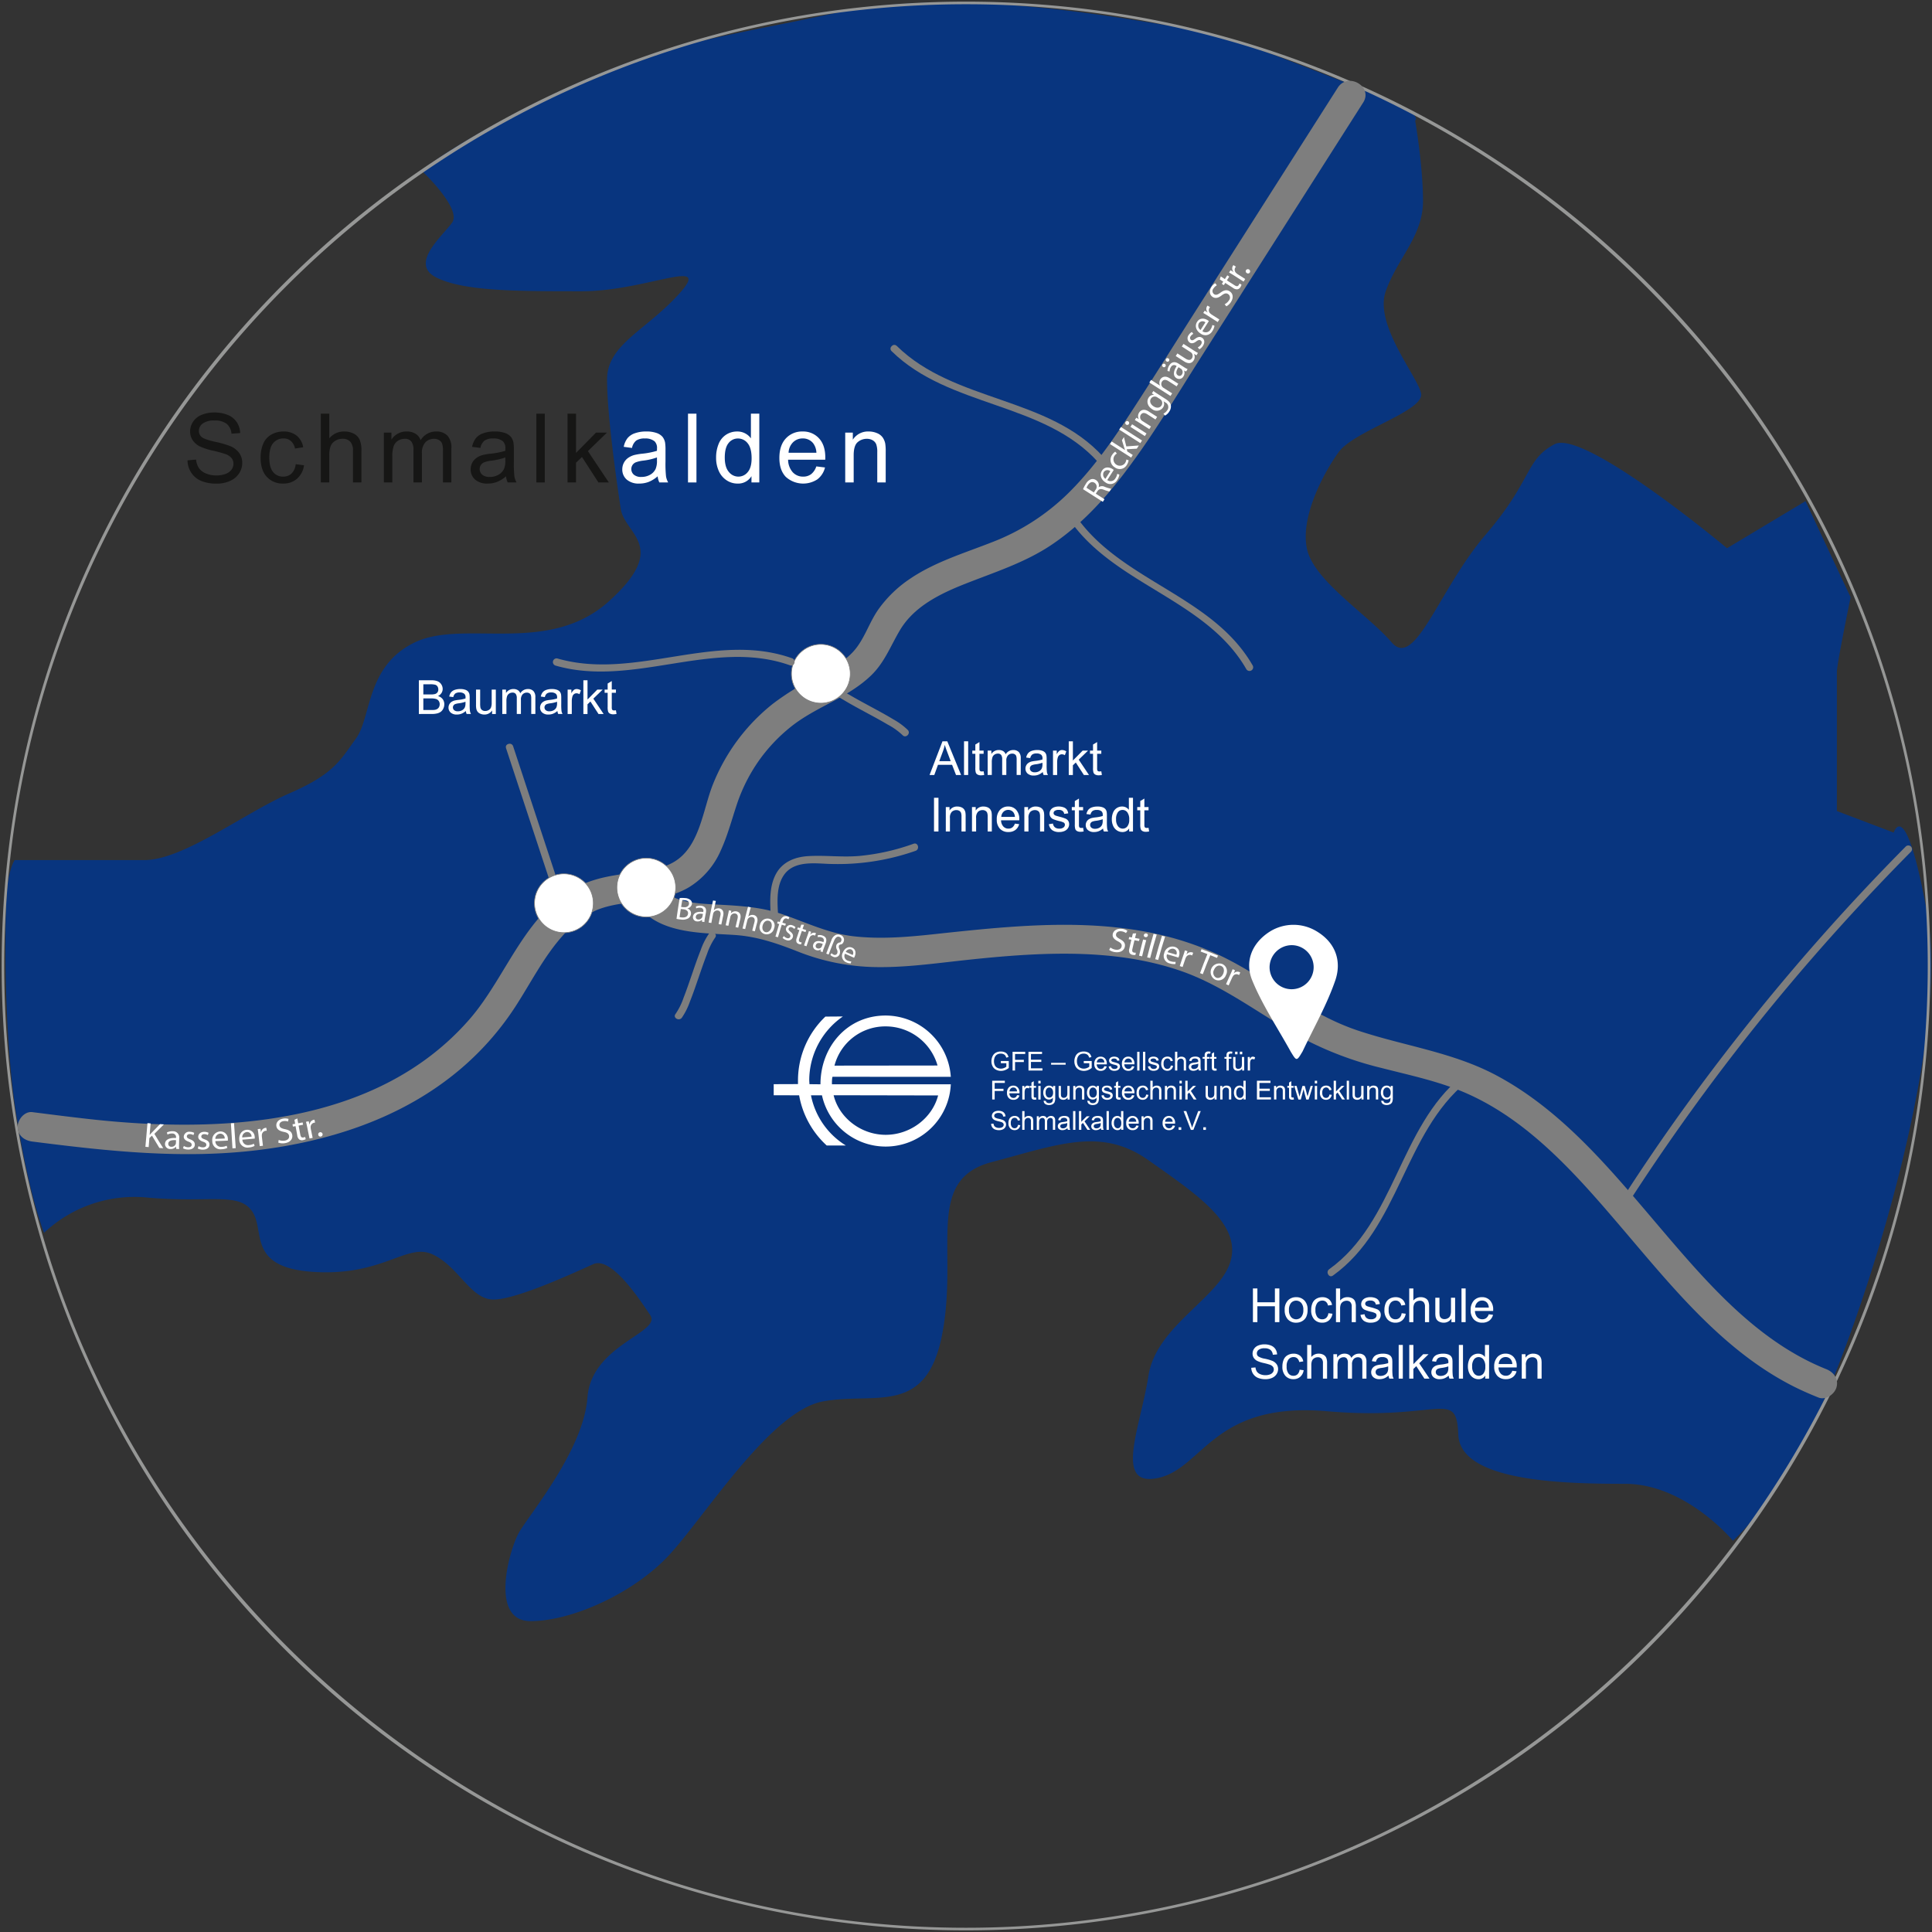 <?xml version="1.0" encoding="UTF-8"?>
<svg xmlns="http://www.w3.org/2000/svg" xmlns:xlink="http://www.w3.org/1999/xlink" width="741.501" height="741.501" viewBox="0 0 741.501 741.501">
  <rect x="0" y="0" width="741.501" height="741.501" fill="#333333" stroke="none"/>
  <defs>
    <clipPath id="a">
      <rect width="741.501" height="741.501" fill="none"></rect>
    </clipPath>
  </defs>
  <g clip-path="url(#a)">
    <path d="M15.766,472.574a50.593,50.593,0,0,1,39.145-13.55c24.09,2.258,35.382-2.258,40.651,5.269s-2.258,21.832,24.09,23.338,35.382-11.292,45.168-6.775,14.3,16.561,22.584,17.313,32.369-10.538,39.145-13.55,17.315,12.8,21.832,19.573-22.584,11.292-24.09,31.617-22.584,45.168-26.346,51.943-11.292,33.876,4.517,33.876,39.145-10.54,52.695-24.842,39.145-55.707,59.47-59.47,39.9,6.021,45.922-26.349-6.775-58.718,18.819-65.493,42.157-13.55,60.224-.752,35.38,24.088,31.617,38.393S442.6,507.956,439.59,527.528s-13.55,42.909,3.762,39.147,21.08-29.359,64.741-25.6,49.684-9.034,50.436,9.034,40.651,18.821,63.989,18.821,41.4,21.83,41.4,21.83S683.5,574.2,701.563,530.54,746.73,395.789,738.449,349.87,725.651,319,725.651,319l-21.83-8.282V257.276c0-3.013,5.269-28.607,5.269-28.607l-17.315-36.886L661.664,209.85s-54.953-45.922-66.245-39.9-8.282,13.55-26.349,34.628-27.1,51.943-36.134,41.405-29.359-23.338-32.369-35.382,6.021-29.359,12.044-37.64,33.124-15.809,31.617-22.584-18.067-26.346-13.55-39.145,14.3-21.077,14.3-34.628-3.01-30.865-3.01-30.865,4.517-3.01-21.832-12.8S472.712,13.371,449.376,9.606,365.064-5.451,319.9,4.337,251.39,15.629,207.729,37.459s-46.674,27.855-46.674,27.855,15.057,14.3,11.292,19.571-16.561,15.809-6.021,21.08,30.863,5.269,55.705,5.269,50.439-13.55,37.641.752-27.853,19.573-27.853,33.124,3.762,39.9,5.269,49.684,18.819,14.3-4.517,35.382-55.708,6.775-74.527,15.809-16.561,28.6-22.584,36.886-8.281,13.55-25.594,21.077-40.651,25.6-55.707,25.6H4.475s-2.258,3.01-3.01,12.044-1.506,54.2,3.762,86.571,10.54,44.416,10.54,44.416" transform="translate(1.171 0.557)" fill="#08357f"></path>
    <path d="M369.622-.5a376.045,376.045,0,0,1,37.842,1.911A369.569,369.569,0,0,1,737.833,331.78a375.658,375.658,0,0,1,0,75.684A369.569,369.569,0,0,1,407.464,737.833a375.658,375.658,0,0,1-75.684,0A369.569,369.569,0,0,1,1.411,407.464a375.658,375.658,0,0,1,0-75.684A369.569,369.569,0,0,1,331.78,1.411,376.045,376.045,0,0,1,369.622-.5Zm0,739.244c203.534,0,369.122-165.587,369.122-369.122S573.156.5,369.622.5.5,166.087.5,369.622,166.087,738.744,369.622,738.744Z" transform="translate(1.129 1.128)" fill="#969796"></path>
    <path d="M31.863,88.466l3.295-.287a7.267,7.267,0,0,0,1.089,3.25A5.952,5.952,0,0,0,38.9,93.48a10.02,10.02,0,0,0,4.052.784,9.742,9.742,0,0,0,3.53-.594,4.911,4.911,0,0,0,2.276-1.628,3.793,3.793,0,0,0,.745-2.261,3.444,3.444,0,0,0-.718-2.17,5.344,5.344,0,0,0-2.378-1.556,46.484,46.484,0,0,0-4.7-1.287,24,24,0,0,1-5.1-1.649A7.157,7.157,0,0,1,33.8,80.661a6.017,6.017,0,0,1-.928-3.286,6.706,6.706,0,0,1,1.136-3.735A7.007,7.007,0,0,1,37.319,71a12.55,12.55,0,0,1,4.844-.9,13.245,13.245,0,0,1,5.176.946,7.482,7.482,0,0,1,3.446,2.782,7.992,7.992,0,0,1,1.3,4.158l-3.349.253a5.409,5.409,0,0,0-1.827-3.783,7.121,7.121,0,0,0-4.6-1.278,7.377,7.377,0,0,0-4.618,1.163,3.479,3.479,0,0,0-1.45,2.8,3,3,0,0,0,1.028,2.342q1.006.918,5.267,1.881a35,35,0,0,1,5.842,1.682,8.005,8.005,0,0,1,3.4,2.692,6.546,6.546,0,0,1,1.1,3.756,7.179,7.179,0,0,1-1.206,3.968,7.979,7.979,0,0,1-3.467,2.9A12.107,12.107,0,0,1,43.114,97.4a15.2,15.2,0,0,1-6-1.043,8.409,8.409,0,0,1-3.8-3.141,8.9,8.9,0,0,1-1.45-4.745" transform="translate(40.096 88.214)" fill="#161615"></path>
    <path d="M57.757,85.88l3.187.413a8.271,8.271,0,0,1-2.672,5.158,7.778,7.778,0,0,1-5.285,1.863,8.2,8.2,0,0,1-6.31-2.566Q44.292,88.185,44.29,83.4a13.316,13.316,0,0,1,1.025-5.42,7.157,7.157,0,0,1,3.126-3.482,9.265,9.265,0,0,1,4.564-1.163A7.938,7.938,0,0,1,58.1,74.906a7.23,7.23,0,0,1,2.538,4.474l-3.15.486a5.241,5.241,0,0,0-1.592-2.9,4.131,4.131,0,0,0-2.767-.973A5.038,5.038,0,0,0,49.15,77.75q-1.528,1.755-1.529,5.556,0,3.852,1.477,5.6a4.8,4.8,0,0,0,3.853,1.746,4.535,4.535,0,0,0,3.187-1.17,5.809,5.809,0,0,0,1.619-3.6" transform="translate(55.734 92.277)" fill="#161615"></path>
    <path d="M54.525,96.7V70.3h3.243v9.472a7.232,7.232,0,0,1,5.725-2.629,7.7,7.7,0,0,1,3.688.838,4.924,4.924,0,0,1,2.243,2.313A10.647,10.647,0,0,1,70.1,84.58V96.7H66.858V84.58a5.007,5.007,0,0,0-1.052-3.539,3.915,3.915,0,0,0-2.979-1.107,5.244,5.244,0,0,0-2.71.748,4.215,4.215,0,0,0-1.811,2.026,9.322,9.322,0,0,0-.537,3.528V96.7Z" transform="translate(68.613 88.464)" fill="#161615"></path>
    <path d="M65.238,92.883V73.764h2.9v2.681a6.826,6.826,0,0,1,2.4-2.258,6.713,6.713,0,0,1,3.4-.856,6.306,6.306,0,0,1,3.485.883,4.716,4.716,0,0,1,1.915,2.466A6.863,6.863,0,0,1,85.24,73.33a5.825,5.825,0,0,1,4.377,1.576,6.738,6.738,0,0,1,1.529,4.851V92.883H87.923V80.839a8.8,8.8,0,0,0-.316-2.8,2.689,2.689,0,0,0-1.143-1.378,3.566,3.566,0,0,0-1.944-.522,4.521,4.521,0,0,0-3.347,1.341,5.9,5.9,0,0,0-1.332,4.293V92.883H76.6V80.46a5.464,5.464,0,0,0-.79-3.241,3,3,0,0,0-2.593-1.08,4.7,4.7,0,0,0-2.529.72A4.077,4.077,0,0,0,69,78.965a11.892,11.892,0,0,0-.519,4v9.921Z" transform="translate(82.094 92.277)" fill="#161615"></path>
    <path d="M93.56,90.525A12.046,12.046,0,0,1,90.1,92.684a10.02,10.02,0,0,1-3.575.63,6.96,6.96,0,0,1-4.844-1.538,5.087,5.087,0,0,1-1.692-3.934A5.341,5.341,0,0,1,82.3,83.414,7.789,7.789,0,0,1,84.63,82.35a23.365,23.365,0,0,1,2.879-.486,29.451,29.451,0,0,0,5.781-1.118c.011-.443.018-.725.018-.845a3.59,3.59,0,0,0-.917-2.791,5.439,5.439,0,0,0-3.692-1.1,5.706,5.706,0,0,0-3.374.8,4.873,4.873,0,0,0-1.612,2.837l-3.171-.434a7.889,7.889,0,0,1,1.423-3.286,6.232,6.232,0,0,1,2.864-1.926,12.789,12.789,0,0,1,4.341-.675,11.51,11.51,0,0,1,3.979.576,5.269,5.269,0,0,1,2.249,1.45,5.083,5.083,0,0,1,1.007,2.206,18.155,18.155,0,0,1,.163,2.988v4.32a45.356,45.356,0,0,0,.208,5.716,7.232,7.232,0,0,0,.818,2.3H94.208a6.932,6.932,0,0,1-.648-2.358m-.269-7.238A23.878,23.878,0,0,1,88,84.511a12.269,12.269,0,0,0-2.827.648,2.836,2.836,0,0,0-1.276,1.052,2.872,2.872,0,0,0,.528,3.7,4.241,4.241,0,0,0,2.875.863,6.7,6.7,0,0,0,3.329-.818,5.055,5.055,0,0,0,2.143-2.243,7.829,7.829,0,0,0,.522-3.241Z" transform="translate(100.652 92.277)" fill="#161615"></path>
    <rect width="3.243" height="26.396" transform="translate(205.856 158.767)" fill="#161615"></rect>
    <path d="M96.453,96.7V70.3H99.7V85.355l7.667-7.778h4.2l-7.31,7.091L112.3,96.7h-4l-6.321-9.777-2.283,2.2V96.7Z" transform="translate(121.375 88.465)" fill="#161615"></path>
    <path d="M119.329,90.525a12.045,12.045,0,0,1-3.464,2.159,10.02,10.02,0,0,1-3.575.63,6.96,6.96,0,0,1-4.844-1.538,5.086,5.086,0,0,1-1.692-3.934,5.341,5.341,0,0,1,2.315-4.429A7.789,7.789,0,0,1,110.4,82.35a23.364,23.364,0,0,1,2.879-.486,29.451,29.451,0,0,0,5.781-1.118c.011-.443.018-.725.018-.845a3.59,3.59,0,0,0-.917-2.791,5.439,5.439,0,0,0-3.692-1.1,5.706,5.706,0,0,0-3.374.8,4.873,4.873,0,0,0-1.612,2.837l-3.171-.434a7.89,7.89,0,0,1,1.423-3.286,6.232,6.232,0,0,1,2.864-1.926,12.789,12.789,0,0,1,4.341-.675,11.51,11.51,0,0,1,3.979.576,5.27,5.27,0,0,1,2.249,1.45,5.083,5.083,0,0,1,1.007,2.206,18.156,18.156,0,0,1,.163,2.988v4.32a45.352,45.352,0,0,0,.208,5.716,7.232,7.232,0,0,0,.818,2.3h-3.385a6.931,6.931,0,0,1-.648-2.358m-.269-7.238a23.878,23.878,0,0,1-5.294,1.224,12.269,12.269,0,0,0-2.827.648,2.836,2.836,0,0,0-1.276,1.052,2.872,2.872,0,0,0,.528,3.7,4.241,4.241,0,0,0,2.875.863,6.7,6.7,0,0,0,3.329-.818,5.056,5.056,0,0,0,2.143-2.243,7.829,7.829,0,0,0,.522-3.241Z" transform="translate(133.079 92.277)" fill="#fff"></path>
    <rect width="3.243" height="26.396" transform="translate(264.055 158.767)" fill="#fff"></rect>
    <path d="M135.273,96.695V94.283a5.947,5.947,0,0,1-5.348,2.846,7.5,7.5,0,0,1-4.2-1.262,8.273,8.273,0,0,1-2.972-3.519,12.2,12.2,0,0,1-1.055-5.194,13.624,13.624,0,0,1,.955-5.194,7.533,7.533,0,0,1,2.864-3.575,7.645,7.645,0,0,1,4.266-1.242,6.373,6.373,0,0,1,5.276,2.629V70.3h3.223V96.695Zm-10.244-9.542q0,3.672,1.549,5.49a4.665,4.665,0,0,0,3.654,1.818,4.579,4.579,0,0,0,3.609-1.737q1.487-1.734,1.486-5.3,0-3.923-1.511-5.761a4.659,4.659,0,0,0-3.729-1.836,4.493,4.493,0,0,0-3.609,1.764q-1.45,1.765-1.45,5.565" transform="translate(153.14 88.466)" fill="#fff"></path>
    <path d="M146.619,86.725l3.347.413a8.165,8.165,0,0,1-2.931,4.555,9.942,9.942,0,0,1-12.128-.962q-2.456-2.585-2.457-7.247,0-4.827,2.484-7.491a8.412,8.412,0,0,1,6.445-2.663,8.175,8.175,0,0,1,6.265,2.608q2.432,2.612,2.43,7.347c0,.192,0,.481-.018.865H135.8a7.33,7.33,0,0,0,1.782,4.824,5.3,5.3,0,0,0,4,1.676,4.951,4.951,0,0,0,3.044-.937,6.208,6.208,0,0,0,2-2.988m-10.641-5.239h10.678a6.5,6.5,0,0,0-1.224-3.62,4.973,4.973,0,0,0-4.015-1.872,5.145,5.145,0,0,0-3.753,1.5,5.918,5.918,0,0,0-1.685,4" transform="translate(166.673 92.278)" fill="#fff"></path>
    <path d="M143.641,92.883V73.764h2.916V76.48a6.87,6.87,0,0,1,6.084-3.15,8.029,8.029,0,0,1,3.182.621,4.965,4.965,0,0,1,2.166,1.631A6.266,6.266,0,0,1,159,77.975a18.645,18.645,0,0,1,.178,3.15V92.883h-3.241V81.252a8.576,8.576,0,0,0-.379-2.961,3.11,3.11,0,0,0-1.339-1.567,4.264,4.264,0,0,0-2.258-.585,5.245,5.245,0,0,0-3.573,1.314q-1.5,1.314-1.5,4.987V92.883Z" transform="translate(180.755 92.277)" fill="#fff"></path>
    <path d="M8.646,420.835c29.054,3.7,57.977,6.868,87.216,3.2,25.718-3.225,51.333-11.26,72.189-27.1a109.882,109.882,0,0,0,25.784-27.593c6.125-9.375,11.19-19.7,18.8-28.008a36.125,36.125,0,0,1,12.487-9.293c5.377-2.245,11.38-2.73,17.1-3.5,6.317-.849,12.69-1.963,18.284-5.212a31.045,31.045,0,0,0,12.281-14.043c2.649-5.743,4.239-11.823,6.224-17.805a64.964,64.964,0,0,1,8.374-16.692,63.741,63.741,0,0,1,12.3-13.076c4.833-3.9,10.391-6.71,15.845-9.623,5.384-2.877,10.768-5.989,15.165-10.285,5.09-4.971,7.4-11.33,10.969-17.3,5.481-9.155,15.547-14,25.125-17.773,11.147-4.4,22.685-8.047,32.742-14.74,11.01-7.326,20.007-16.969,28-27.415,10.843-14.165,20-29.63,29.576-44.666q29.147-45.783,58.3-91.564,2-3.137,4-6.276c3.916-6.145-5.854-11.816-9.752-5.7q-27.572,43.283-55.125,86.582c-8.254,12.963-16.4,26-24.8,38.869-6.956,10.646-14.323,21.1-23.4,30.073a85.07,85.07,0,0,1-28.943,18.749c-10.707,4.241-22.112,7.6-31.742,14.1a46.753,46.753,0,0,0-12.369,11.96c-3.692,5.285-5.42,11.836-9.969,16.522-4.013,4.133-9.2,6.838-14.232,9.515a106.967,106.967,0,0,0-15.983,9.887A74.791,74.791,0,0,0,269.9,283.609c-3.968,9.819-5.018,24.108-15.093,29.962-4.767,2.773-10.558,3.415-15.935,4.115-6.432.836-12.735,1.7-18.733,4.293-22,9.508-29.02,35.079-43.743,51.956-35.7,40.926-95.471,43.844-145.584,38.309-7.4-.818-14.781-1.762-22.164-2.7C5.615,409.157,3,412.413,3,415.189c0,3.372,2.606,5.26,5.646,5.646" transform="translate(3.775 17.291)" fill="#7e7e7e"></path>
    <path d="M107.882,157.2c7.538,14.3,25.307,13.625,39.208,14.544,8.548.567,16.138,3.166,24.2,6.342a84.444,84.444,0,0,0,29.657,5.978c10.212.206,20.375-1.068,30.5-2.211,9.865-1.113,19.75-2.1,29.668-2.6,19.059-.944,38.4-.072,56.615,6.084,18.029,6.091,32.762,18.453,49.479,27.146a130.583,130.583,0,0,0,27.972,10.264c9.722,2.5,19.594,4.587,28.984,8.2,26.809,10.325,46.371,33.255,64.5,54.533,18.754,22.019,37.792,45.529,63.955,59.079,3.388,1.755,6.877,3.29,10.416,4.706,2.832,1.131,6.2-1.238,6.945-3.943.885-3.218-1.1-5.809-3.943-6.947-26.421-10.567-45.721-33.085-63.707-54.2-18.525-21.75-37.284-44.912-62.95-58.576-16.746-8.914-35.38-11.26-53.16-17.2s-32.36-18.1-48.79-26.757c-35.585-18.763-75.859-14.277-114.306-10.149-9.948,1.068-20.036,1.879-30.021.795-9.831-1.066-18.471-5.323-27.692-8.5-7.8-2.685-15.856-3.223-24.022-3.656-6.1-.325-13.259-.5-18.322-3.171a11.381,11.381,0,0,1-5.438-5.463c-3.39-6.43-13.139-.729-9.749,5.7" transform="translate(134.869 187.099)" fill="#7e7e7e"></path>
    <path d="M278.586,279.576A824.015,824.015,0,0,1,360.335,173.4q12.632-13.933,25.87-27.3a1.413,1.413,0,0,0-2-2,848.176,848.176,0,0,0-86.132,101.851q-11.358,15.827-21.927,32.2c-.989,1.531,1.454,2.947,2.437,1.425" transform="translate(347.21 180.807)" fill="#7e7e7e"></path>
    <path d="M133.859,169.986c-.255-4.706-.551-10.2,2.143-14.323,3.336-5.111,9.912-4.86,15.3-4.585a90.315,90.315,0,0,0,35.366-4.916c1.7-.608.967-3.338-.75-2.724a84.447,84.447,0,0,1-20.739,4.675c-6.6.6-13.139-.321-19.711.075-4.977.3-9.734,2.125-12.277,6.664s-2.43,10.093-2.159,15.133c.1,1.807,2.92,1.818,2.823,0" transform="translate(164.722 180.388)" fill="#7e7e7e"></path>
    <path d="M233.056,101.656c-21.012-23.338-57.194-20.935-79.3-42.634-1.3-1.274-3.3.72-2,2,22.141,21.73,58.381,19.395,79.3,42.634,1.22,1.353,3.209-.648,2-2" transform="translate(190.438 73.757)" fill="#7e7e7e"></path>
    <path d="M141.106,118.482a26.182,26.182,0,0,0,5.585,4.1c2.778,1.687,5.646,3.225,8.505,4.774,2.841,1.54,5.693,3.065,8.473,4.718a25.541,25.541,0,0,1,5.68,4.058c1.249,1.323,3.243-.675,2-2a26.238,26.238,0,0,0-5.585-4.1c-2.78-1.687-5.648-3.225-8.505-4.774-2.841-1.54-5.7-3.065-8.473-4.718a25.54,25.54,0,0,1-5.68-4.058c-1.249-1.323-3.243.675-2,2" transform="translate(177.069 146.036)" fill="#7e7e7e"></path>
    <path d="M127.417,157.125a11.292,11.292,0,1,1-11.292-11.292,11.293,11.293,0,0,1,11.292,11.292" transform="translate(131.92 183.514)" fill="#fff"></path>
    <path d="M11.292-.125a11.417,11.417,0,0,1,8.073,19.49A11.417,11.417,0,1,1,3.219,3.219,11.342,11.342,0,0,1,11.292-.125Zm0,22.584A11.167,11.167,0,1,0,.125,11.292,11.18,11.18,0,0,0,11.292,22.459Z" transform="translate(236.754 329.347)" fill="#7e7e7e"></path>
    <path d="M157.084,120.792A11.292,11.292,0,1,1,145.792,109.5a11.293,11.293,0,0,1,11.292,11.292" transform="translate(169.252 137.793)" fill="#fff"></path>
    <path d="M11.292-.125a11.417,11.417,0,0,1,8.073,19.49A11.417,11.417,0,1,1,3.219,3.219,11.342,11.342,0,0,1,11.292-.125Zm0,22.584A11.167,11.167,0,1,0,.125,11.292,11.18,11.18,0,0,0,11.292,22.459Z" transform="translate(303.752 247.292)" fill="#7e7e7e"></path>
    <path d="M106.375,180.862q-8.8-26.748-17.611-53.494c-.565-1.719-3.293-.982-2.721.75q8.8,26.748,17.611,53.494c.565,1.719,3.293.982,2.721-.75" transform="translate(108.176 159.047)" fill="#7e7e7e"></path>
    <path d="M113.417,159.792A11.292,11.292,0,1,1,102.125,148.5a11.293,11.293,0,0,1,11.292,11.292" transform="translate(114.303 186.87)" fill="#fff"></path>
    <path d="M11.292-.125a11.417,11.417,0,0,1,8.073,19.49A11.417,11.417,0,1,1,3.219,3.219,11.342,11.342,0,0,1,11.292-.125Zm0,22.584A11.167,11.167,0,1,0,.125,11.292,11.18,11.18,0,0,0,11.292,22.459Z" transform="translate(205.136 335.369)" fill="#7e7e7e"></path>
    <path d="M212.928,231.9V218.963h1.712v5.312h6.721v-5.312h1.712V231.9h-1.712v-6.1H214.64v6.1Z" transform="translate(267.945 275.54)" fill="#fff"></path>
    <path d="M218.33,225.344a4.828,4.828,0,0,1,1.448-3.855,4.35,4.35,0,0,1,2.947-1.041,4.2,4.2,0,0,1,3.157,1.267,4.812,4.812,0,0,1,1.226,3.5,6.192,6.192,0,0,1-.542,2.846,3.835,3.835,0,0,1-1.579,1.61,4.617,4.617,0,0,1-2.263.574,4.218,4.218,0,0,1-3.182-1.262,5.048,5.048,0,0,1-1.213-3.634m1.633,0a3.985,3.985,0,0,0,.786,2.694,2.612,2.612,0,0,0,3.943,0,4.075,4.075,0,0,0,.784-2.742,3.87,3.87,0,0,0-.788-2.633,2.615,2.615,0,0,0-3.939,0,3.964,3.964,0,0,0-.786,2.69" transform="translate(274.743 277.408)" fill="#fff"></path>
    <path d="M229.426,226.6l1.561.2a4.051,4.051,0,0,1-1.31,2.527,3.807,3.807,0,0,1-2.588.912A4.02,4.02,0,0,1,224,228.985a5.1,5.1,0,0,1-1.17-3.6,6.5,6.5,0,0,1,.5-2.656,3.5,3.5,0,0,1,1.531-1.707,4.535,4.535,0,0,1,2.236-.569,3.9,3.9,0,0,1,2.5.772,3.541,3.541,0,0,1,1.244,2.193l-1.545.237a2.574,2.574,0,0,0-.779-1.42,2.034,2.034,0,0,0-1.355-.477,2.462,2.462,0,0,0-1.949.86,4.089,4.089,0,0,0-.75,2.721,4.228,4.228,0,0,0,.723,2.744,2.35,2.35,0,0,0,1.888.856,2.226,2.226,0,0,0,1.56-.574,2.833,2.833,0,0,0,.795-1.764" transform="translate(280.402 277.408)" fill="#fff"></path>
    <path d="M227.042,231.9V218.963h1.588V223.6a3.547,3.547,0,0,1,2.8-1.287,3.785,3.785,0,0,1,1.809.409,2.41,2.41,0,0,1,1.1,1.134,5.219,5.219,0,0,1,.332,2.1V231.9h-1.588v-5.937a2.444,2.444,0,0,0-.517-1.732,1.908,1.908,0,0,0-1.459-.544,2.569,2.569,0,0,0-1.328.366,2.074,2.074,0,0,0-.888.994,4.553,4.553,0,0,0-.264,1.728V231.9Z" transform="translate(285.706 275.539)" fill="#fff"></path>
    <path d="M231.21,227.232l1.57-.246a2.195,2.195,0,0,0,.736,1.445,2.566,2.566,0,0,0,1.691.5,2.486,2.486,0,0,0,1.621-.445,1.331,1.331,0,0,0,.531-1.046.964.964,0,0,0-.467-.847,6.9,6.9,0,0,0-1.624-.54,14.773,14.773,0,0,1-2.421-.761,2.31,2.31,0,0,1-1.373-2.15,2.426,2.426,0,0,1,.287-1.159,2.609,2.609,0,0,1,.781-.888,3.244,3.244,0,0,1,1.009-.463,4.805,4.805,0,0,1,1.373-.19,5.406,5.406,0,0,1,1.935.318,2.608,2.608,0,0,1,1.231.86,3.353,3.353,0,0,1,.547,1.45l-1.551.212a1.7,1.7,0,0,0-.614-1.129,2.24,2.24,0,0,0-1.434-.406,2.61,2.61,0,0,0-1.561.361,1.054,1.054,0,0,0-.467.847.881.881,0,0,0,.194.556,1.4,1.4,0,0,0,.607.425q.241.088,1.4.407a18.892,18.892,0,0,1,2.351.736,2.38,2.38,0,0,1,1.046.833,2.326,2.326,0,0,1,.379,1.36,2.662,2.662,0,0,1-.463,1.5,2.977,2.977,0,0,1-1.337,1.084,4.865,4.865,0,0,1-1.976.384,4.4,4.4,0,0,1-2.782-.759,3.523,3.523,0,0,1-1.222-2.249" transform="translate(290.951 277.408)" fill="#fff"></path>
    <path d="M241.875,226.6l1.561.2a4.052,4.052,0,0,1-1.31,2.527,3.808,3.808,0,0,1-2.588.912,4.02,4.02,0,0,1-3.092-1.256,5.1,5.1,0,0,1-1.17-3.6,6.5,6.5,0,0,1,.5-2.656,3.5,3.5,0,0,1,1.531-1.707,4.534,4.534,0,0,1,2.236-.569,3.9,3.9,0,0,1,2.5.772,3.542,3.542,0,0,1,1.244,2.193l-1.545.237a2.575,2.575,0,0,0-.779-1.42,2.034,2.034,0,0,0-1.355-.477,2.462,2.462,0,0,0-1.949.86,4.089,4.089,0,0,0-.75,2.721,4.228,4.228,0,0,0,.723,2.744,2.349,2.349,0,0,0,1.888.856,2.226,2.226,0,0,0,1.561-.574,2.833,2.833,0,0,0,.795-1.764" transform="translate(296.067 277.408)" fill="#fff"></path>
    <path d="M239.491,231.9V218.963h1.588V223.6a3.547,3.547,0,0,1,2.8-1.287,3.785,3.785,0,0,1,1.809.409,2.411,2.411,0,0,1,1.1,1.134,5.219,5.219,0,0,1,.332,2.1V231.9h-1.588v-5.937a2.444,2.444,0,0,0-.517-1.732,1.908,1.908,0,0,0-1.459-.544,2.569,2.569,0,0,0-1.328.366,2.074,2.074,0,0,0-.888.994,4.553,4.553,0,0,0-.264,1.728V231.9Z" transform="translate(301.371 275.539)" fill="#fff"></path>
    <path d="M250.1,229.91v-1.375a3.433,3.433,0,0,1-2.972,1.588,3.782,3.782,0,0,1-1.549-.318,2.58,2.58,0,0,1-1.068-.8,2.967,2.967,0,0,1-.488-1.179,7.973,7.973,0,0,1-.1-1.482v-5.8h1.588v5.194a9.2,9.2,0,0,0,.1,1.678,1.655,1.655,0,0,0,.635.982,1.957,1.957,0,0,0,1.2.357,2.6,2.6,0,0,0,1.341-.366,2.038,2.038,0,0,0,.888-1,5.049,5.049,0,0,0,.26-1.832v-5.018h1.588v9.368Z" transform="translate(306.951 277.526)" fill="#fff"></path>
    <rect width="1.588" height="12.934" transform="translate(560.923 494.504)" fill="#fff"></rect>
    <path d="M256.877,227.013l1.64.2a4.015,4.015,0,0,1-1.439,2.231,4.324,4.324,0,0,1-2.681.793,4.278,4.278,0,0,1-3.259-1.265,4.943,4.943,0,0,1-1.206-3.55,5.175,5.175,0,0,1,1.217-3.67,4.123,4.123,0,0,1,3.16-1.308,4,4,0,0,1,3.069,1.28,5.081,5.081,0,0,1,1.192,3.6c0,.095,0,.235-.009.422h-6.987a3.6,3.6,0,0,0,.874,2.364,2.6,2.6,0,0,0,1.958.82,2.418,2.418,0,0,0,1.491-.458,3.057,3.057,0,0,0,.98-1.463m-5.215-2.568h5.23a3.168,3.168,0,0,0-.6-1.773,2.431,2.431,0,0,0-1.967-.917,2.526,2.526,0,0,0-1.841.732,2.892,2.892,0,0,0-.824,1.958" transform="translate(314.51 277.408)" fill="#fff"></path>
    <path d="M212.647,237.463l1.615-.14a3.6,3.6,0,0,0,.533,1.592,2.925,2.925,0,0,0,1.3,1,4.948,4.948,0,0,0,1.985.384,4.755,4.755,0,0,0,1.73-.291,2.4,2.4,0,0,0,1.116-.8,1.848,1.848,0,0,0,.366-1.107,1.685,1.685,0,0,0-.352-1.064,2.607,2.607,0,0,0-1.165-.761,22.371,22.371,0,0,0-2.3-.632,11.757,11.757,0,0,1-2.5-.806,3.52,3.52,0,0,1-1.38-1.2,2.958,2.958,0,0,1-.454-1.61,3.29,3.29,0,0,1,.556-1.832,3.444,3.444,0,0,1,1.624-1.292,6.16,6.16,0,0,1,2.371-.44,6.465,6.465,0,0,1,2.536.463,3.64,3.64,0,0,1,1.689,1.362,3.912,3.912,0,0,1,.637,2.039l-1.642.122a2.647,2.647,0,0,0-.894-1.852,3.483,3.483,0,0,0-2.254-.626,3.611,3.611,0,0,0-2.263.569,1.7,1.7,0,0,0-.711,1.371,1.468,1.468,0,0,0,.5,1.147,6.845,6.845,0,0,0,2.579.921,17.268,17.268,0,0,1,2.864.824,3.915,3.915,0,0,1,1.667,1.319,3.214,3.214,0,0,1,.54,1.841,3.531,3.531,0,0,1-.592,1.944,3.881,3.881,0,0,1-1.7,1.42,5.947,5.947,0,0,1-2.493.506,7.436,7.436,0,0,1-2.94-.51,4.129,4.129,0,0,1-1.863-1.54,4.354,4.354,0,0,1-.709-2.324" transform="translate(267.591 287.498)" fill="#fff"></path>
    <path d="M224.535,236.2l1.56.2a4.051,4.051,0,0,1-1.31,2.527,3.807,3.807,0,0,1-2.588.912,4.021,4.021,0,0,1-3.092-1.256,5.1,5.1,0,0,1-1.17-3.6,6.5,6.5,0,0,1,.5-2.656,3.5,3.5,0,0,1,1.531-1.707,4.535,4.535,0,0,1,2.236-.569,3.9,3.9,0,0,1,2.5.772,3.542,3.542,0,0,1,1.244,2.193l-1.545.237a2.575,2.575,0,0,0-.779-1.421,2.034,2.034,0,0,0-1.355-.477,2.463,2.463,0,0,0-1.949.86,4.09,4.09,0,0,0-.75,2.721,4.228,4.228,0,0,0,.723,2.744,2.349,2.349,0,0,0,1.888.856,2.226,2.226,0,0,0,1.561-.574,2.834,2.834,0,0,0,.795-1.764" transform="translate(274.247 289.488)" fill="#fff"></path>
    <path d="M222.151,241.5V228.563h1.588V233.2a3.547,3.547,0,0,1,2.8-1.287,3.785,3.785,0,0,1,1.809.409,2.41,2.41,0,0,1,1.1,1.134,5.218,5.218,0,0,1,.332,2.1V241.5h-1.588V235.56a2.444,2.444,0,0,0-.517-1.732,1.908,1.908,0,0,0-1.459-.544,2.569,2.569,0,0,0-1.328.366,2.074,2.074,0,0,0-.888.994,4.554,4.554,0,0,0-.264,1.728V241.5Z" transform="translate(279.551 287.62)" fill="#fff"></path>
    <path d="M226.6,239.628V230.26h1.421v1.314a3.289,3.289,0,0,1,2.841-1.527,3.079,3.079,0,0,1,1.707.431,2.328,2.328,0,0,1,.939,1.208,3.363,3.363,0,0,1,2.893-1.64,2.85,2.85,0,0,1,2.143.772,3.3,3.3,0,0,1,.75,2.376v6.432h-1.579v-5.9a4.4,4.4,0,0,0-.154-1.373,1.338,1.338,0,0,0-.562-.675,1.749,1.749,0,0,0-.951-.255,2.22,2.22,0,0,0-1.642.657,2.9,2.9,0,0,0-.653,2.1v5.443h-1.588v-6.086a2.667,2.667,0,0,0-.388-1.588,1.468,1.468,0,0,0-1.271-.531,2.309,2.309,0,0,0-1.238.352,2.022,2.022,0,0,0-.827,1.032,5.856,5.856,0,0,0-.255,1.96v4.86Z" transform="translate(285.149 289.488)" fill="#fff"></path>
    <path d="M239.679,238.472a5.921,5.921,0,0,1-1.7,1.059,4.924,4.924,0,0,1-1.753.309,3.418,3.418,0,0,1-2.374-.754,2.5,2.5,0,0,1-.829-1.929,2.622,2.622,0,0,1,1.134-2.17,3.906,3.906,0,0,1,1.143-.519,11.986,11.986,0,0,1,1.411-.239,14.345,14.345,0,0,0,2.832-.546c0-.217.009-.355.009-.413a1.752,1.752,0,0,0-.449-1.368,2.659,2.659,0,0,0-1.809-.538,2.791,2.791,0,0,0-1.655.393,2.411,2.411,0,0,0-.788,1.389l-1.554-.212a3.874,3.874,0,0,1,.7-1.61,3.073,3.073,0,0,1,1.4-.944,6.3,6.3,0,0,1,2.125-.33,5.654,5.654,0,0,1,1.951.282,2.566,2.566,0,0,1,1.1.709,2.509,2.509,0,0,1,.495,1.082,9.078,9.078,0,0,1,.079,1.463V235.7a22.431,22.431,0,0,0,.1,2.8,3.518,3.518,0,0,0,.4,1.125H240a3.355,3.355,0,0,1-.316-1.156m-.133-3.546a11.8,11.8,0,0,1-2.593.6,6.089,6.089,0,0,0-1.387.316,1.377,1.377,0,0,0-.626.517,1.4,1.4,0,0,0,.26,1.811,2.071,2.071,0,0,0,1.407.425,3.289,3.289,0,0,0,1.633-.4,2.462,2.462,0,0,0,1.05-1.1,3.864,3.864,0,0,0,.255-1.588Z" transform="translate(293.236 289.488)" fill="#fff"></path>
    <rect width="1.588" height="12.934" transform="translate(536.813 516.183)" fill="#fff"></rect>
    <path d="M239.495,241.5V228.563h1.588v7.376l3.758-3.81H246.9l-3.582,3.476,3.945,5.892H245.3l-3.1-4.79-1.12,1.075V241.5Z" transform="translate(301.376 287.62)" fill="#fff"></path>
    <path d="M249.905,238.472a5.92,5.92,0,0,1-1.7,1.059,4.924,4.924,0,0,1-1.753.309,3.418,3.418,0,0,1-2.374-.754,2.5,2.5,0,0,1-.829-1.929,2.622,2.622,0,0,1,1.134-2.17,3.907,3.907,0,0,1,1.143-.519,11.99,11.99,0,0,1,1.411-.239,14.344,14.344,0,0,0,2.832-.546c0-.217.009-.355.009-.413a1.752,1.752,0,0,0-.449-1.368,2.659,2.659,0,0,0-1.809-.538,2.79,2.79,0,0,0-1.655.393,2.411,2.411,0,0,0-.788,1.389l-1.554-.212a3.873,3.873,0,0,1,.7-1.61,3.073,3.073,0,0,1,1.4-.944,6.3,6.3,0,0,1,2.125-.33,5.654,5.654,0,0,1,1.951.282,2.566,2.566,0,0,1,1.1.709,2.508,2.508,0,0,1,.495,1.082,9.063,9.063,0,0,1,.079,1.463V235.7a22.448,22.448,0,0,0,.1,2.8,3.519,3.519,0,0,0,.4,1.125h-1.66a3.353,3.353,0,0,1-.316-1.156m-.133-3.546a11.8,11.8,0,0,1-2.593.6,6.09,6.09,0,0,0-1.387.316,1.377,1.377,0,0,0-.626.517,1.4,1.4,0,0,0,.26,1.811,2.071,2.071,0,0,0,1.407.425,3.289,3.289,0,0,0,1.633-.4,2.462,2.462,0,0,0,1.05-1.1,3.864,3.864,0,0,0,.255-1.588Z" transform="translate(306.104 289.488)" fill="#fff"></path>
    <rect width="1.588" height="12.934" transform="translate(559.909 516.183)" fill="#fff"></rect>
    <path d="M256.116,241.5v-1.181a2.92,2.92,0,0,1-2.622,1.393,3.684,3.684,0,0,1-2.06-.617,4.067,4.067,0,0,1-1.454-1.725,5.97,5.97,0,0,1-.517-2.545,6.661,6.661,0,0,1,.467-2.545,3.707,3.707,0,0,1,1.4-1.75,3.748,3.748,0,0,1,2.091-.61,3.135,3.135,0,0,1,1.509.357,3.174,3.174,0,0,1,1.077.93v-4.639h1.579V241.5Zm-5.02-4.675a4.062,4.062,0,0,0,.759,2.69,2.288,2.288,0,0,0,1.791.892,2.248,2.248,0,0,0,1.768-.851,3.922,3.922,0,0,0,.727-2.6,4.4,4.4,0,0,0-.741-2.823,2.277,2.277,0,0,0-1.825-.9,2.2,2.2,0,0,0-1.771.865,4.273,4.273,0,0,0-.709,2.726" transform="translate(313.92 287.621)" fill="#fff"></path>
    <path d="M260.876,236.612l1.64.2a4,4,0,0,1-1.439,2.231,4.324,4.324,0,0,1-2.681.793,4.278,4.278,0,0,1-3.259-1.265,4.943,4.943,0,0,1-1.206-3.55,5.175,5.175,0,0,1,1.217-3.67,4.123,4.123,0,0,1,3.16-1.308,4,4,0,0,1,3.069,1.28,5.081,5.081,0,0,1,1.192,3.6c0,.095,0,.235-.009.422h-6.987a3.6,3.6,0,0,0,.874,2.365,2.6,2.6,0,0,0,1.958.82,2.418,2.418,0,0,0,1.491-.458,3.055,3.055,0,0,0,.98-1.463m-5.215-2.568h5.23a3.169,3.169,0,0,0-.6-1.773,2.431,2.431,0,0,0-1.967-.917,2.526,2.526,0,0,0-1.841.732,2.891,2.891,0,0,0-.824,1.958" transform="translate(319.544 289.487)" fill="#fff"></path>
    <path d="M258.616,239.628V230.26h1.43v1.33a3.361,3.361,0,0,1,2.981-1.542,3.915,3.915,0,0,1,1.558.3,2.448,2.448,0,0,1,1.061.8,3.047,3.047,0,0,1,.495,1.174,9.09,9.09,0,0,1,.088,1.542v5.761h-1.588v-5.7a4.264,4.264,0,0,0-.185-1.452,1.537,1.537,0,0,0-.657-.768,2.083,2.083,0,0,0-1.107-.287,2.577,2.577,0,0,0-1.752.644,3.185,3.185,0,0,0-.736,2.444v5.117Z" transform="translate(325.438 289.488)" fill="#fff"></path>
    <path d="M227.657,259.529C253.279,241.117,254.9,204.836,279,185.15c1.409-1.15-.6-3.137-2-2-23.919,19.537-25.5,55.778-50.775,73.939-1.461,1.05-.054,3.5,1.425,2.437" transform="translate(283.911 230.047)" fill="#7e7e7e"></path>
    <path d="M157.973,138.914l4.966-12.934h1.843l5.294,12.934h-1.949L166.618,135h-5.409l-1.421,3.918ZM161.7,133.6h4.383l-1.348-3.582c-.411-1.086-.718-1.983-.919-2.681a16.183,16.183,0,0,1-.7,2.468Z" transform="translate(198.79 158.531)" fill="#fff"></path>
    <rect width="1.588" height="12.934" transform="translate(369.995 284.509)" fill="#fff"></rect>
    <path d="M169.579,137.33l.23,1.4a5.85,5.85,0,0,1-1.2.142,2.674,2.674,0,0,1-1.339-.276,1.521,1.521,0,0,1-.671-.718,5.705,5.705,0,0,1-.194-1.875v-5.391h-1.165V129.38H166.4v-2.319l1.579-.953v3.272h1.6v1.235h-1.6v5.479a2.769,2.769,0,0,0,.084.874.681.681,0,0,0,.273.309,1.053,1.053,0,0,0,.542.113,4.851,4.851,0,0,0,.7-.061" transform="translate(207.933 158.692)" fill="#fff"></path>
    <path d="M167.848,137.044v-9.368h1.421v1.314a3.282,3.282,0,0,1,2.839-1.527,3.074,3.074,0,0,1,1.707.431,2.316,2.316,0,0,1,.939,1.208,3.364,3.364,0,0,1,2.9-1.64,2.848,2.848,0,0,1,2.141.772,3.3,3.3,0,0,1,.75,2.376v6.432h-1.576v-5.9a4.38,4.38,0,0,0-.156-1.373,1.326,1.326,0,0,0-.562-.675,1.75,1.75,0,0,0-.951-.255,2.223,2.223,0,0,0-1.642.657,2.9,2.9,0,0,0-.65,2.1v5.443h-1.588v-6.086a2.683,2.683,0,0,0-.388-1.588,1.473,1.473,0,0,0-1.274-.531,2.309,2.309,0,0,0-1.238.352,2.033,2.033,0,0,0-.827,1.032,5.915,5.915,0,0,0-.255,1.96v4.86Z" transform="translate(211.217 160.398)" fill="#fff"></path>
    <path d="M180.926,135.888a5.919,5.919,0,0,1-1.7,1.059,4.923,4.923,0,0,1-1.752.309,3.418,3.418,0,0,1-2.374-.754,2.5,2.5,0,0,1-.829-1.929,2.622,2.622,0,0,1,1.134-2.17,3.9,3.9,0,0,1,1.143-.519,11.994,11.994,0,0,1,1.411-.239,14.343,14.343,0,0,0,2.832-.547c0-.217.009-.355.009-.413a1.752,1.752,0,0,0-.449-1.369,2.659,2.659,0,0,0-1.809-.537,2.791,2.791,0,0,0-1.655.393,2.411,2.411,0,0,0-.788,1.389l-1.554-.212a3.873,3.873,0,0,1,.7-1.61,3.072,3.072,0,0,1,1.4-.944,6.3,6.3,0,0,1,2.125-.33,5.653,5.653,0,0,1,1.951.282,2.567,2.567,0,0,1,1.1.709,2.508,2.508,0,0,1,.495,1.082A9.069,9.069,0,0,1,182.4,131v2.118a22.441,22.441,0,0,0,.1,2.8,3.52,3.52,0,0,0,.4,1.125h-1.66a3.353,3.353,0,0,1-.316-1.156m-.133-3.546a11.8,11.8,0,0,1-2.593.6,6.1,6.1,0,0,0-1.387.316,1.377,1.377,0,0,0-.626.517,1.4,1.4,0,0,0,.26,1.811,2.071,2.071,0,0,0,1.407.425,3.289,3.289,0,0,0,1.633-.4,2.462,2.462,0,0,0,1.05-1.1,3.864,3.864,0,0,0,.255-1.588Z" transform="translate(219.302 160.398)" fill="#fff"></path>
    <path d="M178.953,137.044v-9.368h1.43v1.418a3.889,3.889,0,0,1,1.01-1.314,1.775,1.775,0,0,1,1.018-.316,3.1,3.1,0,0,1,1.633.51l-.547,1.475a2.268,2.268,0,0,0-1.165-.346,1.506,1.506,0,0,0-.935.314,1.709,1.709,0,0,0-.592.87,6.19,6.19,0,0,0-.264,1.852v4.905Z" transform="translate(225.191 160.398)" fill="#fff"></path>
    <path d="M181.629,138.913V125.979h1.588v7.376l3.758-3.81h2.055l-3.582,3.476,3.945,5.892h-1.96l-3.1-4.79-1.12,1.075v3.715Z" transform="translate(228.558 158.53)" fill="#fff"></path>
    <path d="M189.579,137.33l.23,1.4a5.85,5.85,0,0,1-1.2.142,2.674,2.674,0,0,1-1.339-.276,1.521,1.521,0,0,1-.671-.718,5.705,5.705,0,0,1-.194-1.875v-5.391h-1.165V129.38H186.4v-2.319l1.579-.953v3.272h1.6v1.235h-1.6v5.479a2.769,2.769,0,0,0,.084.874.681.681,0,0,0,.273.309,1.054,1.054,0,0,0,.542.113,4.849,4.849,0,0,0,.7-.061" transform="translate(233.1 158.692)" fill="#fff"></path>
    <rect width="1.712" height="12.934" transform="translate(358.473 306.189)" fill="#fff"></rect>
    <path d="M160.734,146.644v-9.368h1.43v1.33a3.361,3.361,0,0,1,2.981-1.542,3.914,3.914,0,0,1,1.558.3,2.448,2.448,0,0,1,1.061.8,3.048,3.048,0,0,1,.495,1.174,9.09,9.09,0,0,1,.088,1.542v5.761h-1.588v-5.7a4.263,4.263,0,0,0-.185-1.452,1.537,1.537,0,0,0-.657-.768,2.082,2.082,0,0,0-1.107-.287,2.577,2.577,0,0,0-1.753.644,3.185,3.185,0,0,0-.736,2.444v5.117Z" transform="translate(202.265 172.479)" fill="#fff"></path>
    <path d="M165.183,146.644v-9.368h1.43v1.33a3.361,3.361,0,0,1,2.981-1.542,3.914,3.914,0,0,1,1.558.3,2.448,2.448,0,0,1,1.061.8,3.05,3.05,0,0,1,.495,1.174,9.094,9.094,0,0,1,.088,1.542v5.761h-1.588v-5.7a4.262,4.262,0,0,0-.185-1.452,1.537,1.537,0,0,0-.657-.768,2.082,2.082,0,0,0-1.107-.287,2.577,2.577,0,0,0-1.753.644,3.185,3.185,0,0,0-.736,2.444v5.117Z" transform="translate(207.863 172.479)" fill="#fff"></path>
    <path d="M176.343,143.628l1.64.2a4.015,4.015,0,0,1-1.439,2.231,4.324,4.324,0,0,1-2.681.793,4.278,4.278,0,0,1-3.259-1.265,4.943,4.943,0,0,1-1.206-3.55,5.175,5.175,0,0,1,1.217-3.67,4.122,4.122,0,0,1,3.16-1.308,4,4,0,0,1,3.069,1.28,5.081,5.081,0,0,1,1.192,3.6c0,.095,0,.235-.009.422H171.04a3.6,3.6,0,0,0,.874,2.365,2.6,2.6,0,0,0,1.958.82,2.418,2.418,0,0,0,1.491-.458,3.056,3.056,0,0,0,.98-1.463m-5.215-2.568h5.23a3.168,3.168,0,0,0-.6-1.773,2.431,2.431,0,0,0-1.967-.917,2.526,2.526,0,0,0-1.841.732,2.892,2.892,0,0,0-.824,1.958" transform="translate(213.167 172.478)" fill="#fff"></path>
    <path d="M174.082,146.644v-9.368h1.43v1.33a3.361,3.361,0,0,1,2.981-1.542,3.914,3.914,0,0,1,1.558.3,2.448,2.448,0,0,1,1.061.8,3.05,3.05,0,0,1,.495,1.174,9.1,9.1,0,0,1,.088,1.542v5.761h-1.588v-5.7a4.263,4.263,0,0,0-.185-1.452,1.537,1.537,0,0,0-.657-.768,2.082,2.082,0,0,0-1.107-.287,2.577,2.577,0,0,0-1.753.644,3.185,3.185,0,0,0-.736,2.444v5.117Z" transform="translate(219.062 172.479)" fill="#fff"></path>
    <path d="M178.25,143.847l1.57-.246a2.2,2.2,0,0,0,.736,1.445,2.567,2.567,0,0,0,1.692.5,2.486,2.486,0,0,0,1.622-.445,1.331,1.331,0,0,0,.531-1.046.964.964,0,0,0-.467-.847,6.907,6.907,0,0,0-1.624-.54,14.771,14.771,0,0,1-2.421-.761,2.31,2.31,0,0,1-1.373-2.15,2.426,2.426,0,0,1,.287-1.159,2.609,2.609,0,0,1,.781-.888,3.241,3.241,0,0,1,1.01-.463,4.8,4.8,0,0,1,1.373-.19,5.409,5.409,0,0,1,1.935.318,2.609,2.609,0,0,1,1.231.86,3.354,3.354,0,0,1,.547,1.45l-1.552.212a1.7,1.7,0,0,0-.614-1.129,2.24,2.24,0,0,0-1.434-.407,2.61,2.61,0,0,0-1.561.361,1.055,1.055,0,0,0-.467.847.881.881,0,0,0,.194.556,1.4,1.4,0,0,0,.607.425q.241.088,1.4.406a18.906,18.906,0,0,1,2.351.736,2.381,2.381,0,0,1,1.046.833,2.325,2.325,0,0,1,.379,1.36,2.662,2.662,0,0,1-.463,1.5,2.978,2.978,0,0,1-1.337,1.084,4.866,4.866,0,0,1-1.976.384,4.4,4.4,0,0,1-2.782-.759,3.523,3.523,0,0,1-1.222-2.249" transform="translate(224.307 172.478)" fill="#fff"></path>
    <path d="M186.485,146.93l.23,1.4a5.852,5.852,0,0,1-1.2.142,2.673,2.673,0,0,1-1.339-.276,1.521,1.521,0,0,1-.671-.718,5.706,5.706,0,0,1-.194-1.874v-5.391h-1.165V138.98h1.165v-2.319l1.579-.953v3.272h1.6v1.235h-1.6v5.479a2.768,2.768,0,0,0,.084.874.681.681,0,0,0,.273.309,1.054,1.054,0,0,0,.542.113,4.845,4.845,0,0,0,.7-.061" transform="translate(229.207 170.773)" fill="#fff"></path>
    <path d="M191.168,145.488a5.921,5.921,0,0,1-1.7,1.059,4.923,4.923,0,0,1-1.752.309,3.418,3.418,0,0,1-2.374-.754,2.5,2.5,0,0,1-.829-1.929,2.622,2.622,0,0,1,1.134-2.17,3.9,3.9,0,0,1,1.143-.519,12,12,0,0,1,1.411-.239,14.34,14.34,0,0,0,2.832-.547c0-.217.009-.355.009-.413a1.752,1.752,0,0,0-.449-1.369,2.659,2.659,0,0,0-1.809-.537,2.791,2.791,0,0,0-1.655.393,2.412,2.412,0,0,0-.788,1.389l-1.554-.212a3.873,3.873,0,0,1,.7-1.61,3.072,3.072,0,0,1,1.4-.944,6.3,6.3,0,0,1,2.125-.33,5.654,5.654,0,0,1,1.951.282,2.567,2.567,0,0,1,1.1.709,2.509,2.509,0,0,1,.495,1.082,9.074,9.074,0,0,1,.079,1.463v2.118a22.429,22.429,0,0,0,.1,2.8,3.517,3.517,0,0,0,.4,1.125h-1.66a3.354,3.354,0,0,1-.316-1.156m-.133-3.546a11.8,11.8,0,0,1-2.593.6,6.092,6.092,0,0,0-1.387.316,1.377,1.377,0,0,0-.626.517,1.4,1.4,0,0,0,.26,1.811,2.07,2.07,0,0,0,1.407.425,3.289,3.289,0,0,0,1.633-.4,2.462,2.462,0,0,0,1.05-1.1,3.864,3.864,0,0,0,.255-1.588Z" transform="translate(232.19 172.479)" fill="#fff"></path>
    <path d="M195.6,148.51v-1.181a2.92,2.92,0,0,1-2.622,1.393,3.685,3.685,0,0,1-2.06-.617,4.068,4.068,0,0,1-1.454-1.725,5.97,5.97,0,0,1-.517-2.545,6.661,6.661,0,0,1,.467-2.545,3.707,3.707,0,0,1,1.4-1.75,3.747,3.747,0,0,1,2.091-.61,3.134,3.134,0,0,1,1.509.357,3.174,3.174,0,0,1,1.077.93v-4.639h1.579V148.51Zm-5.02-4.675a4.062,4.062,0,0,0,.759,2.69,2.288,2.288,0,0,0,1.791.892,2.248,2.248,0,0,0,1.768-.851,3.922,3.922,0,0,0,.727-2.6,4.4,4.4,0,0,0-.741-2.823,2.277,2.277,0,0,0-1.825-.9,2.2,2.2,0,0,0-1.771.865,4.273,4.273,0,0,0-.709,2.726" transform="translate(237.77 170.61)" fill="#fff"></path>
    <path d="M197.606,146.93l.23,1.4a5.852,5.852,0,0,1-1.2.142,2.673,2.673,0,0,1-1.339-.276,1.52,1.52,0,0,1-.671-.718,5.705,5.705,0,0,1-.194-1.874v-5.391h-1.165V138.98h1.165v-2.319l1.579-.953v3.272h1.6v1.235h-1.6v5.479a2.769,2.769,0,0,0,.084.874.682.682,0,0,0,.273.309,1.054,1.054,0,0,0,.542.113,4.845,4.845,0,0,0,.7-.061" transform="translate(243.201 170.773)" fill="#fff"></path>
    <path d="M71.185,128.546V115.612h4.853a5.992,5.992,0,0,1,2.376.393,3.04,3.04,0,0,1,1.4,1.208,3.184,3.184,0,0,1,.508,1.707,2.918,2.918,0,0,1-.449,1.561,3.228,3.228,0,0,1-1.36,1.183,3.369,3.369,0,0,1,1.8,1.172,3.157,3.157,0,0,1,.63,1.96,3.761,3.761,0,0,1-.384,1.689,3.282,3.282,0,0,1-.946,1.2,3.939,3.939,0,0,1-1.416.639,8.592,8.592,0,0,1-2.087.217Zm1.712-7.5h2.8a6.285,6.285,0,0,0,1.633-.149,1.809,1.809,0,0,0,.982-.644,1.854,1.854,0,0,0,.332-1.129,2.057,2.057,0,0,0-.309-1.134,1.562,1.562,0,0,0-.881-.671,7.324,7.324,0,0,0-1.967-.181H72.9Zm0,5.973h3.22a7.5,7.5,0,0,0,1.163-.061,2.771,2.771,0,0,0,.989-.355,1.872,1.872,0,0,0,.653-.718,2.24,2.24,0,0,0,.255-1.089,2.136,2.136,0,0,0-.37-1.258,1.948,1.948,0,0,0-1.028-.75,6.352,6.352,0,0,0-1.893-.217H72.9Z" transform="translate(89.578 145.484)" fill="#fff"></path>
    <path d="M82.877,125.521a5.922,5.922,0,0,1-1.7,1.059,4.924,4.924,0,0,1-1.753.309,3.418,3.418,0,0,1-2.374-.754,2.5,2.5,0,0,1-.829-1.929,2.622,2.622,0,0,1,1.134-2.17,3.907,3.907,0,0,1,1.143-.519,11.992,11.992,0,0,1,1.411-.239,14.342,14.342,0,0,0,2.832-.547c0-.217.009-.355.009-.413a1.752,1.752,0,0,0-.449-1.369,2.659,2.659,0,0,0-1.809-.538,2.791,2.791,0,0,0-1.655.393,2.412,2.412,0,0,0-.788,1.389l-1.554-.212a3.873,3.873,0,0,1,.7-1.61,3.072,3.072,0,0,1,1.4-.944,6.3,6.3,0,0,1,2.125-.33,5.655,5.655,0,0,1,1.951.282,2.567,2.567,0,0,1,1.1.709,2.509,2.509,0,0,1,.495,1.082,9.071,9.071,0,0,1,.079,1.463v2.118a22.429,22.429,0,0,0,.1,2.8,3.518,3.518,0,0,0,.4,1.125h-1.66a3.353,3.353,0,0,1-.316-1.156m-.133-3.546a11.8,11.8,0,0,1-2.593.6,6.094,6.094,0,0,0-1.387.316,1.377,1.377,0,0,0-.626.517,1.4,1.4,0,0,0,.26,1.811,2.07,2.07,0,0,0,1.407.425,3.289,3.289,0,0,0,1.633-.4,2.462,2.462,0,0,0,1.05-1.1,3.863,3.863,0,0,0,.255-1.588Z" transform="translate(95.919 147.353)" fill="#fff"></path>
    <path d="M87.07,126.559v-1.375a3.433,3.433,0,0,1-2.972,1.588,3.781,3.781,0,0,1-1.549-.318,2.58,2.58,0,0,1-1.068-.8,2.967,2.967,0,0,1-.488-1.179A7.973,7.973,0,0,1,80.9,123v-5.8h1.588v5.194a9.2,9.2,0,0,0,.1,1.678,1.655,1.655,0,0,0,.635.982,1.957,1.957,0,0,0,1.2.357,2.6,2.6,0,0,0,1.341-.366,2.038,2.038,0,0,0,.888-1,5.05,5.05,0,0,0,.26-1.832v-5.018h1.588v9.368Z" transform="translate(101.798 147.471)" fill="#fff"></path>
    <path d="M85.361,126.677v-9.368h1.421v1.314a3.289,3.289,0,0,1,2.841-1.527,3.079,3.079,0,0,1,1.707.431,2.328,2.328,0,0,1,.939,1.208,3.363,3.363,0,0,1,2.893-1.64,2.85,2.85,0,0,1,2.143.772,3.3,3.3,0,0,1,.75,2.376v6.432H96.477v-5.9a4.395,4.395,0,0,0-.154-1.373,1.338,1.338,0,0,0-.562-.675,1.75,1.75,0,0,0-.951-.255,2.219,2.219,0,0,0-1.642.657,2.9,2.9,0,0,0-.653,2.1v5.443H90.928v-6.086A2.667,2.667,0,0,0,90.539,119a1.468,1.468,0,0,0-1.271-.531,2.309,2.309,0,0,0-1.238.352,2.021,2.021,0,0,0-.827,1.032,5.855,5.855,0,0,0-.255,1.96v4.86Z" transform="translate(107.417 147.353)" fill="#fff"></path>
    <path d="M98.439,125.521a5.921,5.921,0,0,1-1.7,1.059,4.924,4.924,0,0,1-1.753.309,3.418,3.418,0,0,1-2.374-.754,2.5,2.5,0,0,1-.829-1.929,2.622,2.622,0,0,1,1.134-2.17,3.907,3.907,0,0,1,1.143-.519,11.992,11.992,0,0,1,1.411-.239,14.341,14.341,0,0,0,2.832-.547c0-.217.009-.355.009-.413a1.752,1.752,0,0,0-.449-1.369,2.659,2.659,0,0,0-1.809-.538,2.791,2.791,0,0,0-1.655.393,2.412,2.412,0,0,0-.788,1.389l-1.554-.212a3.874,3.874,0,0,1,.7-1.61,3.073,3.073,0,0,1,1.4-.944,6.3,6.3,0,0,1,2.125-.33,5.655,5.655,0,0,1,1.951.282,2.568,2.568,0,0,1,1.1.709,2.509,2.509,0,0,1,.495,1.082,9.071,9.071,0,0,1,.079,1.463v2.118a22.437,22.437,0,0,0,.1,2.8,3.519,3.519,0,0,0,.4,1.125h-1.66a3.353,3.353,0,0,1-.316-1.156m-.133-3.546a11.8,11.8,0,0,1-2.593.6,6.094,6.094,0,0,0-1.387.316,1.377,1.377,0,0,0-.626.517,1.4,1.4,0,0,0,.26,1.811,2.07,2.07,0,0,0,1.407.425,3.289,3.289,0,0,0,1.633-.4,2.462,2.462,0,0,0,1.05-1.1,3.863,3.863,0,0,0,.255-1.588Z" transform="translate(115.502 147.353)" fill="#fff"></path>
    <path d="M96.466,126.677v-9.368H97.9v1.418a3.891,3.891,0,0,1,1.01-1.314,1.775,1.775,0,0,1,1.019-.316,3.1,3.1,0,0,1,1.633.51l-.547,1.475a2.268,2.268,0,0,0-1.165-.346,1.506,1.506,0,0,0-.935.314,1.709,1.709,0,0,0-.592.869,6.188,6.188,0,0,0-.264,1.852v4.905Z" transform="translate(121.391 147.353)" fill="#fff"></path>
    <path d="M99.142,128.546V115.612h1.588v7.376l3.758-3.81h2.055l-3.582,3.476,3.945,5.892h-1.96l-3.1-4.79-1.12,1.075v3.715Z" transform="translate(124.758 145.484)" fill="#fff"></path>
    <path d="M107.092,126.963l.23,1.4a5.849,5.849,0,0,1-1.2.142,2.673,2.673,0,0,1-1.339-.276,1.521,1.521,0,0,1-.671-.718,5.7,5.7,0,0,1-.194-1.874v-5.391h-1.165v-1.235h1.165v-2.319l1.579-.953v3.272h1.6v1.235h-1.6v5.479a2.769,2.769,0,0,0,.084.874.681.681,0,0,0,.273.309,1.053,1.053,0,0,0,.542.113,4.849,4.849,0,0,0,.7-.061" transform="translate(129.3 145.646)" fill="#fff"></path>
    <path d="M188.981,165.035a4.337,4.337,0,0,0,2.039.842c1.22.163,2.053-.341,2.238-1.224.167-.813-.228-1.384-1.4-1.99-1.4-.723-2.24-1.57-1.987-2.809.285-1.369,1.753-2.238,3.616-1.969a4.272,4.272,0,0,1,2.008.747c-.224.346-.334.517-.553.865a3.778,3.778,0,0,0-1.71-.684c-1.3-.185-1.958.47-2.085,1.068-.176.82.323,1.294,1.522,1.947,1.461.793,2.1,1.642,1.823,2.922-.289,1.344-1.561,2.34-3.733,2.055a4.947,4.947,0,0,1-2.258-.854c.19-.368.285-.551.479-.917" transform="translate(237.208 198.619)" fill="#fff"></path>
    <path d="M194.7,158.614c-.183.716-.273,1.073-.452,1.791.7.124,1.046.187,1.739.321-.09.343-.133.515-.221.86-.689-.133-1.034-.2-1.728-.321-.33,1.344-.488,2.017-.8,3.363-.174.772-.043,1.251.614,1.371a3.108,3.108,0,0,0,.7.05c-.057.343-.084.515-.14.858a3.2,3.2,0,0,1-1.077-.036,1.692,1.692,0,0,1-1.172-.7,2.284,2.284,0,0,1-.1-1.705c.3-1.364.461-2.046.784-3.408-.416-.07-.623-.106-1.039-.174l.2-.865,1.043.174c.144-.6.217-.9.366-1.5.51-.036.766-.052,1.276-.084" transform="translate(241.373 199.597)" fill="#fff"></path>
    <path d="M193.579,167.176c.585-2.484.894-3.726,1.547-6.206.483.1.723.147,1.2.248-.668,2.475-.985,3.713-1.583,6.192-.465-.095-.7-.142-1.168-.235m3.363-7.667a.772.772,0,0,1-.955.528.663.663,0,0,1-.549-.838.8.8,0,0,1,.955-.549.667.667,0,0,1,.549.858" transform="translate(243.596 199.619)" fill="#fff"></path>
    <path d="M197.416,158.694c.483.108.725.165,1.206.278-1.082,3.6-1.585,5.409-2.516,9.027-.461-.1-.691-.156-1.154-.257.91-3.625,1.4-5.436,2.464-9.047" transform="translate(245.324 199.698)" fill="#fff"></path>
    <path d="M198.923,159.033c.479.12.718.181,1.195.3-1.136,3.58-1.667,5.375-2.654,8.973-.456-.115-.684-.172-1.143-.282.964-3.6,1.486-5.4,2.6-8.993" transform="translate(247.047 200.124)" fill="#fff"></path>
    <path d="M199.012,163.833a2.018,2.018,0,0,0,1.5,2.71,4.445,4.445,0,0,0,1.8.19l-.056.845a5.485,5.485,0,0,1-2.157-.224,2.926,2.926,0,0,1-2.161-3.914,3.222,3.222,0,0,1,4-2.457c2.073.6,2.026,2.511,1.66,3.62a3.725,3.725,0,0,1-.208.5c-1.741-.533-2.62-.786-4.39-1.269m3.593.165a1.6,1.6,0,0,0-1.005-2.252,2.018,2.018,0,0,0-2.335,1.3c1.344.366,2.012.558,3.34.953" transform="translate(248.881 202.413)" fill="#fff"></path>
    <path d="M201.87,163.4c.242-.707.44-1.319.6-1.888.4.126.6.192.991.321-.151.477-.226.714-.377,1.188a.5.5,0,0,0,.054.016,1.989,1.989,0,0,1,2.184-.734,1.251,1.251,0,0,1,.307.147c-.151.406-.226.612-.375,1.021a1.7,1.7,0,0,0-.368-.167,1.664,1.664,0,0,0-2,.894,2.863,2.863,0,0,0-.228.492c-.44,1.278-.655,1.92-1.075,3.2l-1.089-.35c.533-1.658.806-2.486,1.373-4.14" transform="translate(252.302 203.239)" fill="#fff"></path>
    <path d="M206.769,163.184c-1.034-.4-1.554-.592-2.6-.973.142-.361.215-.542.359-.9,2.554.93,3.814,1.423,6.3,2.457-.156.355-.233.533-.386.888-1.019-.425-1.533-.632-2.566-1.039-1.2,2.9-1.777,4.359-2.873,7.286-.425-.165-.637-.246-1.064-.409,1.08-2.934,1.646-4.395,2.832-7.306" transform="translate(256.631 202.986)" fill="#fff"></path>
    <path d="M211.684,168.2a3.023,3.023,0,0,1-4.137,1.8,3.3,3.3,0,0,1,2.663-6.021,2.994,2.994,0,0,1,1.475,4.216m-4.6-1.953a2.183,2.183,0,0,0,.833,2.985c.991.429,2.125-.183,2.69-1.481.422-.978.488-2.439-.768-2.99s-2.3.377-2.755,1.486" transform="translate(258.85 205.991)" fill="#fff"></path>
    <path d="M210.121,166.51c.307-.673.565-1.258.777-1.8.366.174.549.262.912.438-.2.452-.3.68-.49,1.134l.047.023a1.851,1.851,0,0,1,2.168-.47,1.175,1.175,0,0,1,.273.181c-.19.388-.285.58-.472.969a1.63,1.63,0,0,0-.33-.21,1.562,1.562,0,0,0-2,.653,2.968,2.968,0,0,0-.271.458c-.558,1.217-.833,1.827-1.373,3.049l-1-.474c.689-1.583,1.041-2.371,1.762-3.945" transform="translate(262.195 207.263)" fill="#fff"></path>
    <path d="M194.366,191.766l-39.556.045a20.144,20.144,0,0,1,19.657-15.057,20.723,20.723,0,0,1,19.9,15.012m5.09,7.211H153.862c-.061,0-.032-2.888.255-2.888l45.342.029a25.194,25.194,0,0,0-24.991-23.535c-14.926,0-25.034,12.168-25.034,26.394l-4.23-.045c0-.513-.077-1.059-.077-1.527a29.814,29.814,0,0,1,12.918-24.458l-6.721.047a33.857,33.857,0,0,0-10.517,24.517V198.9l-9.32.032v4.246l9.758.029a34.1,34.1,0,0,0,10.59,19.26h7.342a29.265,29.265,0,0,1-13.385-19.26h4.216a25.028,25.028,0,0,0,49.45-4.23m-44.978,4.2,40.113.077c-2.265,8.688-10.666,15.113-20.124,15.113-9.427,0-17.873-6.5-19.989-15.19" transform="translate(165.46 217.175)" fill="#fff" fill-rule="evenodd"></path>
    <path d="M172.1,183.189v-.842l3.047,0v2.669a5.437,5.437,0,0,1-1.448.842,4.314,4.314,0,0,1-1.531.282,4.075,4.075,0,0,1-1.926-.454,3.009,3.009,0,0,1-1.308-1.312,4.113,4.113,0,0,1-.443-1.917,4.437,4.437,0,0,1,.44-1.96,2.916,2.916,0,0,1,1.262-1.355,3.987,3.987,0,0,1,1.9-.44,3.774,3.774,0,0,1,1.409.253,2.326,2.326,0,0,1,.989.7,3.108,3.108,0,0,1,.544,1.177l-.858.237a2.712,2.712,0,0,0-.4-.865,1.655,1.655,0,0,0-.689-.5,2.511,2.511,0,0,0-.991-.19,2.908,2.908,0,0,0-1.129.2,2.137,2.137,0,0,0-.768.522,2.574,2.574,0,0,0-.456.714,3.753,3.753,0,0,0-.273,1.445,3.531,3.531,0,0,0,.33,1.61,2.121,2.121,0,0,0,.967.962,2.965,2.965,0,0,0,1.341.314,3.147,3.147,0,0,0,1.206-.239,3.064,3.064,0,0,0,.894-.508v-1.341Zm4.5,2.823v-7.2h4.853v.847h-3.9v2.229h3.374v.849h-3.374v3.27Zm6.109,0v-7.2h5.2v.847h-4.25v2.2h3.979v.845h-3.979v2.45h4.415v.849Zm8.677-2.961h5.59v.711h-5.59Zm12.541.138v-.842l3.047,0v2.669a5.436,5.436,0,0,1-1.448.842,4.314,4.314,0,0,1-1.531.282,4.082,4.082,0,0,1-1.926-.454,2.986,2.986,0,0,1-1.308-1.312,4.113,4.113,0,0,1-.443-1.917,4.437,4.437,0,0,1,.44-1.96,2.916,2.916,0,0,1,1.262-1.355,3.987,3.987,0,0,1,1.9-.44,3.782,3.782,0,0,1,1.409.253,2.326,2.326,0,0,1,.989.7,3.109,3.109,0,0,1,.544,1.177l-.858.237a2.71,2.71,0,0,0-.4-.865,1.626,1.626,0,0,0-.689-.5,2.5,2.5,0,0,0-.989-.19,2.9,2.9,0,0,0-1.129.2,2.118,2.118,0,0,0-.768.522,2.515,2.515,0,0,0-.454.714,3.752,3.752,0,0,0-.273,1.445,3.5,3.5,0,0,0,.332,1.61,2.127,2.127,0,0,0,.964.962,2.981,2.981,0,0,0,1.344.314,3.164,3.164,0,0,0,1.206-.239,3.094,3.094,0,0,0,.894-.508v-1.341Zm7.9,1.145.912.111a2.226,2.226,0,0,1-.8,1.242,2.413,2.413,0,0,1-1.491.44,2.378,2.378,0,0,1-1.813-.7,2.758,2.758,0,0,1-.669-1.976,2.884,2.884,0,0,1,.675-2.042,2.288,2.288,0,0,1,1.757-.727,2.232,2.232,0,0,1,1.707.711,2.826,2.826,0,0,1,.664,2c0,.052,0,.131,0,.235h-3.884a1.987,1.987,0,0,0,.483,1.314,1.441,1.441,0,0,0,1.089.456,1.366,1.366,0,0,0,.831-.255,1.7,1.7,0,0,0,.542-.811m-2.9-1.43h2.909a1.738,1.738,0,0,0-.332-.985,1.349,1.349,0,0,0-1.093-.51,1.409,1.409,0,0,0-1.023.407,1.6,1.6,0,0,0-.461,1.089m4.566,1.551.874-.138a1.208,1.208,0,0,0,.411.8,1.422,1.422,0,0,0,.939.28,1.391,1.391,0,0,0,.9-.248.746.746,0,0,0,.294-.58.536.536,0,0,0-.26-.472,3.97,3.97,0,0,0-.9-.3,8.088,8.088,0,0,1-1.346-.425,1.318,1.318,0,0,1-.569-.495,1.337,1.337,0,0,1-.192-.7,1.308,1.308,0,0,1,.16-.644,1.367,1.367,0,0,1,.434-.495,1.776,1.776,0,0,1,.56-.257,2.688,2.688,0,0,1,.763-.106,3.078,3.078,0,0,1,1.077.176,1.475,1.475,0,0,1,.684.479,1.865,1.865,0,0,1,.3.806l-.863.12a.948.948,0,0,0-.341-.628,1.241,1.241,0,0,0-.8-.226,1.45,1.45,0,0,0-.867.2.582.582,0,0,0-.262.47.477.477,0,0,0,.111.309.777.777,0,0,0,.339.235c.088.032.348.108.781.226a10.441,10.441,0,0,1,1.305.411,1.235,1.235,0,0,1,.795,1.22,1.477,1.477,0,0,1-.258.831,1.642,1.642,0,0,1-.743.6,2.659,2.659,0,0,1-1.1.212,2.445,2.445,0,0,1-1.549-.422,1.9,1.9,0,0,1-.689-1.247m8.943-.122.912.111a2.223,2.223,0,0,1-.8,1.242,2.415,2.415,0,0,1-1.493.44,2.373,2.373,0,0,1-1.811-.7,2.749,2.749,0,0,1-.671-1.976,2.875,2.875,0,0,1,.678-2.042,2.288,2.288,0,0,1,1.757-.727,2.23,2.23,0,0,1,1.705.711,2.826,2.826,0,0,1,.664,2c0,.052,0,.131,0,.235h-3.884a1.978,1.978,0,0,0,.488,1.314,1.437,1.437,0,0,0,1.089.456,1.343,1.343,0,0,0,.827-.255,1.681,1.681,0,0,0,.542-.811m-2.9-1.43h2.909a1.755,1.755,0,0,0-.334-.985,1.352,1.352,0,0,0-1.093-.51,1.405,1.405,0,0,0-1.023.407,1.614,1.614,0,0,0-.458,1.089m4.9-4.088h.883v7.2h-.883Zm2.231,0h.883v7.2h-.883Zm1.9,5.639.874-.138a1.207,1.207,0,0,0,.411.8,1.422,1.422,0,0,0,.939.28,1.383,1.383,0,0,0,.9-.248.745.745,0,0,0,.294-.58.536.536,0,0,0-.26-.472,3.961,3.961,0,0,0-.906-.3,8.16,8.16,0,0,1-1.346-.425,1.3,1.3,0,0,1-.567-.495,1.365,1.365,0,0,1-.034-1.344,1.367,1.367,0,0,1,.434-.495,1.775,1.775,0,0,1,.56-.257,2.692,2.692,0,0,1,.766-.106,3.065,3.065,0,0,1,1.075.176,1.476,1.476,0,0,1,.684.479,1.865,1.865,0,0,1,.3.806l-.863.12a.948.948,0,0,0-.341-.628,1.237,1.237,0,0,0-.8-.226,1.45,1.45,0,0,0-.867.2.582.582,0,0,0-.262.47.49.49,0,0,0,.111.309.782.782,0,0,0,.337.235c.088.032.348.108.781.226a10.385,10.385,0,0,1,1.308.411,1.3,1.3,0,0,1,.583.463,1.283,1.283,0,0,1,.21.757,1.493,1.493,0,0,1-.255.831,1.661,1.661,0,0,1-.745.6,2.652,2.652,0,0,1-1.1.212,2.433,2.433,0,0,1-1.547-.422,1.9,1.9,0,0,1-.686-1.247m8.776-.355.869.113a2.236,2.236,0,0,1-.729,1.4,2.107,2.107,0,0,1-1.439.508,2.236,2.236,0,0,1-1.719-.7,2.839,2.839,0,0,1-.65-2.005,3.662,3.662,0,0,1,.28-1.479,1.949,1.949,0,0,1,.851-.951,2.542,2.542,0,0,1,1.244-.316,2.159,2.159,0,0,1,1.387.429,1.951,1.951,0,0,1,.693,1.222l-.858.131a1.429,1.429,0,0,0-.434-.788,1.136,1.136,0,0,0-.754-.266,1.369,1.369,0,0,0-1.086.479,2.266,2.266,0,0,0-.415,1.511,2.342,2.342,0,0,0,.4,1.529,1.307,1.307,0,0,0,1.048.477,1.245,1.245,0,0,0,.869-.321,1.578,1.578,0,0,0,.438-.978m1.626,1.911v-7.2h.883V181.4a1.968,1.968,0,0,1,1.561-.716,2.116,2.116,0,0,1,1.005.23,1.328,1.328,0,0,1,.61.63,2.917,2.917,0,0,1,.183,1.165v3.3h-.883v-3.3a1.358,1.358,0,0,0-.287-.962,1.07,1.07,0,0,0-.811-.3,1.469,1.469,0,0,0-.741.2,1.145,1.145,0,0,0-.492.553,2.5,2.5,0,0,0-.147.96v2.852Zm8.986-.644a3.392,3.392,0,0,1-.944.592,2.768,2.768,0,0,1-.976.169,1.887,1.887,0,0,1-1.319-.418,1.389,1.389,0,0,1-.461-1.073,1.406,1.406,0,0,1,.174-.7,1.481,1.481,0,0,1,.456-.508,2.126,2.126,0,0,1,.637-.289,5.958,5.958,0,0,1,.784-.133,7.952,7.952,0,0,0,1.574-.3c0-.122,0-.2,0-.23a.973.973,0,0,0-.251-.761,1.48,1.48,0,0,0-1-.3,1.545,1.545,0,0,0-.919.217,1.329,1.329,0,0,0-.438.772l-.863-.12a2.133,2.133,0,0,1,.388-.894,1.69,1.69,0,0,1,.779-.528,3.479,3.479,0,0,1,1.181-.183,3.1,3.1,0,0,1,1.084.158,1.469,1.469,0,0,1,.614.4,1.389,1.389,0,0,1,.273.6,4.976,4.976,0,0,1,.045.815v1.179a12.317,12.317,0,0,0,.056,1.558,1.875,1.875,0,0,0,.224.626h-.924a1.868,1.868,0,0,1-.176-.644m-.075-1.974a6.387,6.387,0,0,1-1.441.336,3.345,3.345,0,0,0-.77.174.736.736,0,0,0-.348.289.78.78,0,0,0,.142,1.009,1.153,1.153,0,0,0,.781.233,1.807,1.807,0,0,0,.91-.224,1.384,1.384,0,0,0,.585-.61,2.144,2.144,0,0,0,.14-.883Zm2.471,2.617v-4.526h-.779V180.8h.779v-.553a2.394,2.394,0,0,1,.095-.781,1.129,1.129,0,0,1,.449-.558,1.6,1.6,0,0,1,.9-.215,4.348,4.348,0,0,1,.824.09l-.133.77a2.839,2.839,0,0,0-.519-.05.763.763,0,0,0-.567.172.938.938,0,0,0-.167.644v.479h1.016v.687h-1.016v4.526h-.883Zm4.512-.79.126.781a3.139,3.139,0,0,1-.666.079,1.54,1.54,0,0,1-.747-.151.836.836,0,0,1-.37-.4,3.106,3.106,0,0,1-.111-1.041v-3h-.648V180.8h.648v-1.292l.879-.528v1.82h.888v.687h-.888v3.049a1.563,1.563,0,0,0,.045.488.4.4,0,0,0,.154.172.572.572,0,0,0,.3.063,3.467,3.467,0,0,0,.391-.036m3.864.79v-4.526h-.779V180.8h.779v-.553a2.393,2.393,0,0,1,.095-.781,1.129,1.129,0,0,1,.449-.558,1.6,1.6,0,0,1,.9-.215,4.348,4.348,0,0,1,.824.09l-.133.77a2.838,2.838,0,0,0-.519-.05.769.769,0,0,0-.569.172.926.926,0,0,0-.167.644v.479h1.016v.687h-1.016v4.526h-.881Zm6,0v-.766a1.9,1.9,0,0,1-1.653.883,2.11,2.11,0,0,1-.86-.176,1.44,1.44,0,0,1-.592-.445,1.627,1.627,0,0,1-.273-.655,4.55,4.55,0,0,1-.052-.827V180.8h.881v2.891a5.368,5.368,0,0,0,.054.933.936.936,0,0,0,.352.549,1.1,1.1,0,0,0,.669.2,1.454,1.454,0,0,0,.745-.2,1.137,1.137,0,0,0,.495-.553,2.837,2.837,0,0,0,.145-1.021V180.8h.883v5.212Zm-2.7-7.238h.924v1h-.924Zm1.829,0h.924v1h-.924Zm3.033,7.238V180.8h.795v.79a2.146,2.146,0,0,1,.562-.732.974.974,0,0,1,.567-.176,1.727,1.727,0,0,1,.908.285l-.307.822a1.241,1.241,0,0,0-.646-.192.842.842,0,0,0-.52.174.96.96,0,0,0-.33.486,3.4,3.4,0,0,0-.147,1.03v2.728h-.883Z" transform="translate(212.022 224.864)" fill="#fff" fill-rule="evenodd"></path>
    <path d="M168.617,190.866v-7.2h4.853v.849h-3.9v2.229h3.376v.849H169.57v3.27Zm9.542-1.678.91.113a2.211,2.211,0,0,1-.8,1.242,2.416,2.416,0,0,1-1.493.44,2.377,2.377,0,0,1-1.811-.7,2.758,2.758,0,0,1-.669-1.976,2.87,2.87,0,0,1,.675-2.042,2.291,2.291,0,0,1,1.757-.727,2.224,2.224,0,0,1,1.707.711,2.833,2.833,0,0,1,.662,2c0,.056,0,.133,0,.237h-3.887a1.978,1.978,0,0,0,.488,1.314,1.441,1.441,0,0,0,1.089.456,1.347,1.347,0,0,0,.831-.255,1.675,1.675,0,0,0,.54-.813m-2.9-1.43h2.909a1.781,1.781,0,0,0-.332-.987,1.356,1.356,0,0,0-1.093-.508,1.4,1.4,0,0,0-1.025.407,1.625,1.625,0,0,0-.458,1.089m4.912,3.108v-5.212h.795v.79a2.173,2.173,0,0,1,.562-.732.984.984,0,0,1,.567-.176,1.734,1.734,0,0,1,.908.285l-.3.822a1.25,1.25,0,0,0-.648-.192.847.847,0,0,0-.519.174.951.951,0,0,0-.33.486,3.471,3.471,0,0,0-.147,1.03v2.73h-.883Zm5.285-.79.126.781a3.3,3.3,0,0,1-.666.079,1.54,1.54,0,0,1-.747-.151.852.852,0,0,1-.373-.4,3.106,3.106,0,0,1-.111-1.041v-3h-.648v-.687h.648v-1.292l.878-.528v1.82h.892v.687h-.888v3.049a1.606,1.606,0,0,0,.045.486.394.394,0,0,0,.151.172.578.578,0,0,0,.3.063,2.616,2.616,0,0,0,.391-.034m.865-6.407h.885v1.018h-.885Zm0,1.985h.885v5.212h-.885Zm2.066,5.646.86.126a.826.826,0,0,0,.3.58,1.494,1.494,0,0,0,.9.244,1.59,1.59,0,0,0,.946-.244,1.2,1.2,0,0,0,.452-.689,5.433,5.433,0,0,0,.063-1.131,1.815,1.815,0,0,1-1.441.682,1.964,1.964,0,0,1-1.662-.775,3,3,0,0,1-.589-1.861,3.493,3.493,0,0,1,.269-1.378,2.185,2.185,0,0,1,.784-.976,2.119,2.119,0,0,1,1.206-.343,1.867,1.867,0,0,1,1.52.748v-.628h.815v4.505a4.275,4.275,0,0,1-.248,1.725,1.812,1.812,0,0,1-.786.8,2.737,2.737,0,0,1-1.323.294,2.5,2.5,0,0,1-1.506-.42,1.435,1.435,0,0,1-.553-1.265m.732-3.132a2.244,2.244,0,0,0,.409,1.5,1.288,1.288,0,0,0,1.018.47,1.307,1.307,0,0,0,1.021-.468,2.2,2.2,0,0,0,.413-1.47,2.142,2.142,0,0,0-.425-1.443,1.317,1.317,0,0,0-1.023-.486,1.274,1.274,0,0,0-1,.477,2.129,2.129,0,0,0-.413,1.425m8.435,2.7V190.1a1.91,1.91,0,0,1-1.653.883,2.138,2.138,0,0,1-.86-.174,1.444,1.444,0,0,1-.592-.445,1.627,1.627,0,0,1-.273-.655,4.507,4.507,0,0,1-.054-.827v-3.229H195v2.891a5.121,5.121,0,0,0,.054.933.956.956,0,0,0,.355.549,1.11,1.11,0,0,0,.669.2,1.46,1.46,0,0,0,.745-.2,1.143,1.143,0,0,0,.492-.553,2.781,2.781,0,0,0,.147-1.021v-2.794h.881v5.212Zm2.173,0v-5.212h.795v.743a1.872,1.872,0,0,1,1.658-.86,2.176,2.176,0,0,1,.867.169,1.346,1.346,0,0,1,.592.445,1.7,1.7,0,0,1,.276.653,5.217,5.217,0,0,1,.047.858v3.2h-.883v-3.173a2.417,2.417,0,0,0-.1-.806.87.87,0,0,0-.366-.427,1.165,1.165,0,0,0-.617-.158,1.445,1.445,0,0,0-.976.357,1.77,1.77,0,0,0-.409,1.362v2.846Zm5.425.434.86.126a.835.835,0,0,0,.3.58,1.5,1.5,0,0,0,.9.244,1.6,1.6,0,0,0,.949-.244,1.213,1.213,0,0,0,.449-.689,5.428,5.428,0,0,0,.063-1.131,1.816,1.816,0,0,1-1.441.682,1.964,1.964,0,0,1-1.662-.775,3,3,0,0,1-.589-1.861,3.493,3.493,0,0,1,.269-1.378,2.2,2.2,0,0,1,.784-.976,2.126,2.126,0,0,1,1.2-.343,1.867,1.867,0,0,1,1.52.748v-.628h.815v4.505a4.274,4.274,0,0,1-.248,1.725,1.8,1.8,0,0,1-.786.8,2.734,2.734,0,0,1-1.321.294,2.5,2.5,0,0,1-1.506-.42,1.43,1.43,0,0,1-.553-1.265m.732-3.132a2.244,2.244,0,0,0,.409,1.5,1.344,1.344,0,0,0,2.039,0,2.2,2.2,0,0,0,.413-1.47,2.142,2.142,0,0,0-.425-1.443,1.317,1.317,0,0,0-1.023-.486,1.274,1.274,0,0,0-1,.477,2.142,2.142,0,0,0-.413,1.425m4.666,1.145.872-.138a1.217,1.217,0,0,0,.411.8,1.43,1.43,0,0,0,.939.28,1.382,1.382,0,0,0,.9-.248.745.745,0,0,0,.294-.58.533.533,0,0,0-.262-.472,3.775,3.775,0,0,0-.9-.3,8.084,8.084,0,0,1-1.346-.425,1.3,1.3,0,0,1-.569-.495,1.365,1.365,0,0,1-.034-1.344,1.419,1.419,0,0,1,.436-.5,1.778,1.778,0,0,1,.56-.255,2.689,2.689,0,0,1,.763-.106,3.077,3.077,0,0,1,1.077.176,1.46,1.46,0,0,1,.684.479,1.865,1.865,0,0,1,.3.806l-.86.12a.959.959,0,0,0-.341-.628,1.241,1.241,0,0,0-.8-.224,1.464,1.464,0,0,0-.867.2.582.582,0,0,0-.262.47.485.485,0,0,0,.111.309.766.766,0,0,0,.339.237c.088.032.348.106.781.226a10.322,10.322,0,0,1,1.305.411,1.316,1.316,0,0,1,.585.463,1.289,1.289,0,0,1,.21.757,1.487,1.487,0,0,1-.257.831,1.669,1.669,0,0,1-.743.6,2.7,2.7,0,0,1-1.1.212,2.459,2.459,0,0,1-1.549-.42,1.943,1.943,0,0,1-.687-1.251m7.3.763.126.781a3.3,3.3,0,0,1-.666.079,1.537,1.537,0,0,1-.745-.151.863.863,0,0,1-.373-.4,3.124,3.124,0,0,1-.108-1.041v-3h-.648v-.687h.648v-1.292l.879-.528v1.82h.888v.687h-.888v3.049a1.606,1.606,0,0,0,.045.486.394.394,0,0,0,.151.172.587.587,0,0,0,.3.063,2.567,2.567,0,0,0,.388-.034m4.431-.888.912.113a2.225,2.225,0,0,1-.8,1.242,2.4,2.4,0,0,1-1.491.44,2.37,2.37,0,0,1-1.811-.7,2.749,2.749,0,0,1-.671-1.976,2.88,2.88,0,0,1,.675-2.042,2.291,2.291,0,0,1,1.757-.727,2.224,2.224,0,0,1,1.707.711,2.824,2.824,0,0,1,.664,2c0,.056,0,.133,0,.237h-3.884a1.988,1.988,0,0,0,.486,1.314,1.442,1.442,0,0,0,1.091.456,1.339,1.339,0,0,0,.827-.255,1.693,1.693,0,0,0,.542-.813m-2.9-1.43h2.911a1.763,1.763,0,0,0-.334-.987,1.356,1.356,0,0,0-1.093-.508,1.4,1.4,0,0,0-1.023.407,1.605,1.605,0,0,0-.461,1.089m8.322,1.2.867.113a2.235,2.235,0,0,1-.729,1.4,2.1,2.1,0,0,1-1.439.508,2.23,2.23,0,0,1-1.719-.7,2.831,2.831,0,0,1-.65-2.005,3.651,3.651,0,0,1,.28-1.477,1.943,1.943,0,0,1,.854-.951,2.534,2.534,0,0,1,1.242-.316,2.157,2.157,0,0,1,1.389.429,1.972,1.972,0,0,1,.693,1.22l-.861.133a1.429,1.429,0,0,0-.434-.79,1.137,1.137,0,0,0-.754-.264,1.372,1.372,0,0,0-1.084.479,2.261,2.261,0,0,0-.418,1.511,2.355,2.355,0,0,0,.4,1.529,1.31,1.31,0,0,0,1.05.474,1.238,1.238,0,0,0,.867-.318,1.579,1.579,0,0,0,.44-.978m1.624,1.908v-7.2h.883v2.584a1.971,1.971,0,0,1,1.561-.716,2.083,2.083,0,0,1,1,.23,1.343,1.343,0,0,1,.612.63,2.91,2.91,0,0,1,.183,1.165v3.3h-.885v-3.3a1.357,1.357,0,0,0-.287-.962,1.068,1.068,0,0,0-.813-.3,1.433,1.433,0,0,0-.738.2,1.139,1.139,0,0,0-.495.553,2.5,2.5,0,0,0-.147.96v2.852Zm5.587,0v-5.212h.793v.743a1.876,1.876,0,0,1,1.66-.86,2.172,2.172,0,0,1,.865.169,1.333,1.333,0,0,1,.592.445,1.669,1.669,0,0,1,.276.653,5.146,5.146,0,0,1,.05.858v3.2h-.885v-3.173a2.416,2.416,0,0,0-.1-.806.877.877,0,0,0-.364-.427,1.171,1.171,0,0,0-.617-.158,1.444,1.444,0,0,0-.976.357,1.769,1.769,0,0,0-.409,1.362v2.846Zm5.592-7.2h.885v1.018h-.885Zm0,1.985h.885v5.212h-.885Zm2.231,5.212v-7.2h.885v4.106l2.089-2.121h1.143l-1.992,1.933,2.193,3.279h-1.089l-1.721-2.665-.623.6v2.066h-.885Zm11.226,0V190.1a1.907,1.907,0,0,1-1.653.883,2.154,2.154,0,0,1-.86-.174,1.46,1.46,0,0,1-.592-.445,1.628,1.628,0,0,1-.273-.655,4.556,4.556,0,0,1-.052-.827v-3.229h.881v2.891a5.344,5.344,0,0,0,.054.933.942.942,0,0,0,.352.549,1.119,1.119,0,0,0,.669.2,1.454,1.454,0,0,0,.745-.2,1.137,1.137,0,0,0,.495-.553,2.788,2.788,0,0,0,.145-1.021v-2.794h.883v5.212Zm2.175,0v-5.212h.793v.743a1.875,1.875,0,0,1,1.658-.86,2.184,2.184,0,0,1,.867.169,1.346,1.346,0,0,1,.592.445,1.669,1.669,0,0,1,.276.653,5.145,5.145,0,0,1,.05.858v3.2h-.885v-3.173a2.417,2.417,0,0,0-.1-.806.877.877,0,0,0-.364-.427,1.179,1.179,0,0,0-.619-.158,1.439,1.439,0,0,0-.973.357,1.761,1.761,0,0,0-.409,1.362v2.846Zm8.966,0v-.659a1.617,1.617,0,0,1-1.457.775,2.034,2.034,0,0,1-1.145-.343,2.25,2.25,0,0,1-.811-.96,3.338,3.338,0,0,1-.287-1.416,3.754,3.754,0,0,1,.258-1.416,2.051,2.051,0,0,1,1.944-1.312,1.721,1.721,0,0,1,.838.2,1.76,1.76,0,0,1,.6.517v-2.584h.876v7.2Zm-2.789-2.6a2.269,2.269,0,0,0,.42,1.5,1.269,1.269,0,0,0,1,.495,1.255,1.255,0,0,0,.985-.474,2.18,2.18,0,0,0,.4-1.443,2.421,2.421,0,0,0-.413-1.57,1.256,1.256,0,0,0-1.014-.5,1.223,1.223,0,0,0-.982.479,2.375,2.375,0,0,0-.4,1.518m7.922,2.6v-7.2h5.2v.849H271.19v2.2h3.979v.845H271.19v2.45h4.415v.849Zm6.567,0v-5.212h.795v.743a1.873,1.873,0,0,1,1.658-.86,2.176,2.176,0,0,1,.867.169,1.346,1.346,0,0,1,.592.445,1.7,1.7,0,0,1,.275.653,5.216,5.216,0,0,1,.047.858v3.2h-.883v-3.173a2.417,2.417,0,0,0-.1-.806.87.87,0,0,0-.366-.427,1.158,1.158,0,0,0-.614-.158,1.445,1.445,0,0,0-.976.357,1.769,1.769,0,0,0-.409,1.362v2.846Zm7.518-.79.126.781a3.316,3.316,0,0,1-.666.079,1.525,1.525,0,0,1-.745-.151.857.857,0,0,1-.375-.4,3.21,3.21,0,0,1-.106-1.041v-3h-.648v-.687h.648v-1.292l.879-.528v1.82h.888v.687h-.888v3.049a1.634,1.634,0,0,0,.043.486.4.4,0,0,0,.154.172.572.572,0,0,0,.3.063,2.617,2.617,0,0,0,.391-.034m1.822.79-1.594-5.212h.912l.829,3.008.307,1.12c.014-.059.1-.416.269-1.075l.829-3.053h.908l.781,3.024.262,1,.3-1.007.894-3.013h.858l-1.628,5.212h-.917l-.827-3.121-.2-.89-1.052,4.011Zm6.3-7.2h.885v1.018h-.885Zm0,1.985h.885v5.212h-.885Zm5.628,3.3.867.113a2.244,2.244,0,0,1-.727,1.4,2.113,2.113,0,0,1-1.441.508,2.225,2.225,0,0,1-1.716-.7,2.831,2.831,0,0,1-.65-2.005,3.65,3.65,0,0,1,.28-1.477,1.943,1.943,0,0,1,.854-.951,2.528,2.528,0,0,1,1.242-.316,2.157,2.157,0,0,1,1.389.429,1.972,1.972,0,0,1,.693,1.22l-.86.133a1.43,1.43,0,0,0-.434-.79,1.133,1.133,0,0,0-.754-.264,1.372,1.372,0,0,0-1.084.479,2.261,2.261,0,0,0-.418,1.511,2.355,2.355,0,0,0,.4,1.529,1.31,1.31,0,0,0,1.05.474,1.238,1.238,0,0,0,.867-.318,1.566,1.566,0,0,0,.438-.978m1.628,1.908v-7.2h.885v4.106l2.089-2.121h1.143l-1.992,1.933,2.193,3.279h-1.089l-1.721-2.665-.623.6v2.066H299.7Zm5-7.2h.883v7.2H304.7Zm5.669,7.2V190.1a1.911,1.911,0,0,1-1.655.883,2.135,2.135,0,0,1-.858-.174,1.429,1.429,0,0,1-.592-.445,1.661,1.661,0,0,1-.276-.655,4.777,4.777,0,0,1-.052-.827v-3.229h.883v2.891a5.418,5.418,0,0,0,.052.933.945.945,0,0,0,.355.549,1.11,1.11,0,0,0,.669.2,1.466,1.466,0,0,0,.745-.2,1.132,1.132,0,0,0,.492-.553,2.783,2.783,0,0,0,.147-1.021v-2.794h.881v5.212Zm2.173,0v-5.212h.795v.743a1.872,1.872,0,0,1,1.658-.86,2.165,2.165,0,0,1,.865.169,1.354,1.354,0,0,1,.594.445,1.739,1.739,0,0,1,.276.653,5.215,5.215,0,0,1,.047.858v3.2h-.885v-3.173a2.428,2.428,0,0,0-.1-.806.87.87,0,0,0-.366-.427,1.165,1.165,0,0,0-.617-.158,1.445,1.445,0,0,0-.976.357,1.769,1.769,0,0,0-.409,1.362v2.846Zm5.425.434.86.126a.835.835,0,0,0,.3.58,1.5,1.5,0,0,0,.9.244,1.6,1.6,0,0,0,.948-.244,1.213,1.213,0,0,0,.449-.689,5.433,5.433,0,0,0,.063-1.131,1.816,1.816,0,0,1-1.441.682,1.964,1.964,0,0,1-1.662-.775,3,3,0,0,1-.589-1.861,3.494,3.494,0,0,1,.269-1.378,2.2,2.2,0,0,1,.784-.976,2.124,2.124,0,0,1,1.206-.343,1.87,1.87,0,0,1,1.52.748v-.628h.815v4.505a4.274,4.274,0,0,1-.248,1.725,1.8,1.8,0,0,1-.786.8,2.733,2.733,0,0,1-1.321.294,2.486,2.486,0,0,1-1.506-.42,1.426,1.426,0,0,1-.556-1.265m.729-3.132a2.244,2.244,0,0,0,.409,1.5,1.288,1.288,0,0,0,1.018.47,1.3,1.3,0,0,0,1.021-.468,2.2,2.2,0,0,0,.413-1.47,2.142,2.142,0,0,0-.425-1.443,1.317,1.317,0,0,0-1.023-.486,1.274,1.274,0,0,0-1,.477,2.154,2.154,0,0,0-.413,1.425" transform="translate(212.185 231.126)" fill="#fff" fill-rule="evenodd"></path>
    <path d="M168.443,193.777l.9-.079a1.964,1.964,0,0,0,.3.888,1.649,1.649,0,0,0,.723.56,2.743,2.743,0,0,0,1.1.212,2.681,2.681,0,0,0,.96-.16,1.363,1.363,0,0,0,.623-.445,1.05,1.05,0,0,0,.2-.617.927.927,0,0,0-.2-.592,1.436,1.436,0,0,0-.646-.425c-.194-.075-.619-.19-1.281-.35a6.609,6.609,0,0,1-1.389-.449,1.93,1.93,0,0,1-.768-.671,1.624,1.624,0,0,1-.251-.894,1.818,1.818,0,0,1,.307-1.018,1.937,1.937,0,0,1,.9-.72,3.482,3.482,0,0,1,1.319-.244,3.61,3.61,0,0,1,1.411.257,2.03,2.03,0,0,1,.939.757,2.211,2.211,0,0,1,.355,1.134l-.912.07a1.489,1.489,0,0,0-.5-1.032,1.934,1.934,0,0,0-1.253-.348,2.025,2.025,0,0,0-1.26.316.954.954,0,0,0-.4.763.818.818,0,0,0,.282.639,3.721,3.721,0,0,0,1.434.51,9.619,9.619,0,0,1,1.592.461,2.174,2.174,0,0,1,.926.732,1.787,1.787,0,0,1,.3,1.025,1.961,1.961,0,0,1-.33,1.082,2.175,2.175,0,0,1-.942.79,3.308,3.308,0,0,1-1.387.282,4.089,4.089,0,0,1-1.635-.285,2.291,2.291,0,0,1-1.037-.856,2.482,2.482,0,0,1-.391-1.294m10.312.4.869.113a2.246,2.246,0,0,1-.729,1.4,2.118,2.118,0,0,1-1.439.508,2.23,2.23,0,0,1-1.719-.7,2.832,2.832,0,0,1-.653-2.005,3.611,3.611,0,0,1,.282-1.477,1.949,1.949,0,0,1,.851-.951,2.536,2.536,0,0,1,1.244-.316,2.146,2.146,0,0,1,1.387.429,1.951,1.951,0,0,1,.693,1.22l-.858.133a1.443,1.443,0,0,0-.434-.79,1.146,1.146,0,0,0-.754-.264,1.366,1.366,0,0,0-1.086.479,2.258,2.258,0,0,0-.416,1.511,2.328,2.328,0,0,0,.4,1.529,1.312,1.312,0,0,0,1.048.474,1.234,1.234,0,0,0,.867-.318,1.56,1.56,0,0,0,.44-.978m1.626,1.908v-7.2h.881v2.584a1.976,1.976,0,0,1,1.563-.716,2.089,2.089,0,0,1,1,.23,1.333,1.333,0,0,1,.61.628,2.929,2.929,0,0,1,.183,1.168v3.3h-.885v-3.3a1.358,1.358,0,0,0-.285-.962,1.075,1.075,0,0,0-.813-.3,1.412,1.412,0,0,0-.739.2,1.134,1.134,0,0,0-.492.553,2.5,2.5,0,0,0-.147.96v2.852Zm5.587,0v-5.212h.788v.732a1.879,1.879,0,0,1,.653-.617,1.84,1.84,0,0,1,.928-.233,1.719,1.719,0,0,1,.949.239,1.277,1.277,0,0,1,.522.673,1.872,1.872,0,0,1,1.61-.912,1.578,1.578,0,0,1,1.19.429,1.829,1.829,0,0,1,.418,1.323v3.58h-.876v-3.284a2.455,2.455,0,0,0-.086-.766.76.76,0,0,0-.312-.375,1,1,0,0,0-.531-.145,1.231,1.231,0,0,0-.912.368,1.619,1.619,0,0,0-.364,1.17v3.029h-.881V192.7a1.487,1.487,0,0,0-.217-.885.821.821,0,0,0-.709-.3,1.267,1.267,0,0,0-.689.2,1.121,1.121,0,0,0-.458.574,3.238,3.238,0,0,0-.145,1.091v2.706h-.878Zm11.768-.644a3.443,3.443,0,0,1-.944.592,2.768,2.768,0,0,1-.976.169,1.877,1.877,0,0,1-1.319-.42,1.385,1.385,0,0,1-.461-1.07,1.421,1.421,0,0,1,.174-.7,1.481,1.481,0,0,1,.456-.508,2.073,2.073,0,0,1,.637-.289,5.963,5.963,0,0,1,.784-.133,7.946,7.946,0,0,0,1.574-.3c0-.122,0-.2,0-.23a.969.969,0,0,0-.251-.761,1.468,1.468,0,0,0-1-.3,1.545,1.545,0,0,0-.919.217,1.329,1.329,0,0,0-.438.772l-.863-.117a2.156,2.156,0,0,1,.388-.9,1.7,1.7,0,0,1,.779-.526,3.479,3.479,0,0,1,1.181-.183,3.089,3.089,0,0,1,1.084.158,1.448,1.448,0,0,1,.614.4,1.389,1.389,0,0,1,.273.6,4.986,4.986,0,0,1,.045.815V193.9a12.326,12.326,0,0,0,.057,1.558,1.892,1.892,0,0,0,.224.626h-.924a1.871,1.871,0,0,1-.176-.644m-.075-1.974a6.389,6.389,0,0,1-1.441.337,3.315,3.315,0,0,0-.77.174.737.737,0,0,0-.348.289.756.756,0,0,0-.124.418.763.763,0,0,0,.267.592,1.153,1.153,0,0,0,.781.233,1.787,1.787,0,0,0,.908-.224,1.36,1.36,0,0,0,.585-.61,2.139,2.139,0,0,0,.142-.883Zm2.245-4.58h.883v7.2h-.883Zm2.254,7.2v-7.2h.885V193l2.089-2.121h1.14l-1.99,1.933,2.193,3.279H205.39l-1.721-2.665-.623.6v2.066h-.885Zm8.419-.644a3.38,3.38,0,0,1-.944.592,2.769,2.769,0,0,1-.976.169,1.885,1.885,0,0,1-1.319-.42,1.385,1.385,0,0,1-.461-1.07,1.4,1.4,0,0,1,.176-.7,1.453,1.453,0,0,1,.454-.508,2.073,2.073,0,0,1,.637-.289,5.966,5.966,0,0,1,.784-.133,7.946,7.946,0,0,0,1.574-.3c0-.122,0-.2,0-.23a.969.969,0,0,0-.251-.761,1.464,1.464,0,0,0-1-.3,1.55,1.55,0,0,0-.919.217,1.329,1.329,0,0,0-.438.772l-.865-.117a2.185,2.185,0,0,1,.388-.9,1.7,1.7,0,0,1,.779-.526,3.488,3.488,0,0,1,1.181-.183,3.08,3.08,0,0,1,1.084.158,1.448,1.448,0,0,1,.614.4,1.389,1.389,0,0,1,.273.6,4.727,4.727,0,0,1,.045.815V193.9a12.324,12.324,0,0,0,.056,1.558,1.943,1.943,0,0,0,.224.626h-.921a1.869,1.869,0,0,1-.176-.644m-.072-1.974a6.447,6.447,0,0,1-1.443.337,3.314,3.314,0,0,0-.77.174.747.747,0,0,0-.348.289.778.778,0,0,0,.145,1.01,1.15,1.15,0,0,0,.781.233,1.8,1.8,0,0,0,.908-.224,1.384,1.384,0,0,0,.585-.61,2.139,2.139,0,0,0,.142-.883Zm2.243-4.58h.883v7.2h-.883Zm5.63,7.2v-.657a1.618,1.618,0,0,1-1.457.775,2.041,2.041,0,0,1-1.147-.343,2.265,2.265,0,0,1-.811-.96,3.338,3.338,0,0,1-.287-1.416,3.738,3.738,0,0,1,.26-1.416,2.039,2.039,0,0,1,1.944-1.312,1.744,1.744,0,0,1,.836.2,1.769,1.769,0,0,1,.6.519v-2.584h.876v7.2h-.815Zm-2.791-2.6a2.269,2.269,0,0,0,.422,1.5,1.266,1.266,0,0,0,1,.495,1.251,1.251,0,0,0,.985-.474,2.184,2.184,0,0,0,.4-1.443,2.435,2.435,0,0,0-.413-1.57,1.257,1.257,0,0,0-1.016-.5,1.219,1.219,0,0,0-.982.479,2.371,2.371,0,0,0-.4,1.518m8.564.921.912.113a2.223,2.223,0,0,1-.8,1.242,2.416,2.416,0,0,1-1.493.44,2.373,2.373,0,0,1-1.811-.7,2.749,2.749,0,0,1-.671-1.976,2.871,2.871,0,0,1,.678-2.042,2.288,2.288,0,0,1,1.757-.727,2.222,2.222,0,0,1,1.705.711,2.823,2.823,0,0,1,.664,2c0,.054,0,.133,0,.237h-3.884a1.978,1.978,0,0,0,.488,1.314,1.437,1.437,0,0,0,1.089.456,1.329,1.329,0,0,0,.827-.255,1.662,1.662,0,0,0,.542-.813m-2.9-1.427h2.909a1.746,1.746,0,0,0-.334-.987,1.357,1.357,0,0,0-1.093-.508,1.4,1.4,0,0,0-1.023.406,1.6,1.6,0,0,0-.458,1.089m4.921,3.108v-5.212h.793v.741a1.878,1.878,0,0,1,1.658-.858,2.175,2.175,0,0,1,.867.169,1.346,1.346,0,0,1,.592.445,1.659,1.659,0,0,1,.276.65,5.265,5.265,0,0,1,.047.86v3.2h-.883v-3.171a2.408,2.408,0,0,0-.1-.806.867.867,0,0,0-.364-.427,1.166,1.166,0,0,0-.617-.16,1.447,1.447,0,0,0-.976.359,1.773,1.773,0,0,0-.409,1.362v2.846h-.883Zm11.945-1.68.91.113a2.212,2.212,0,0,1-.8,1.242,2.416,2.416,0,0,1-1.493.44,2.377,2.377,0,0,1-1.811-.7,2.758,2.758,0,0,1-.669-1.976,2.871,2.871,0,0,1,.675-2.042,2.291,2.291,0,0,1,1.757-.727,2.224,2.224,0,0,1,1.707.711,2.833,2.833,0,0,1,.662,2c0,.054,0,.133,0,.237h-3.887a1.977,1.977,0,0,0,.488,1.314,1.441,1.441,0,0,0,1.089.456,1.341,1.341,0,0,0,.829-.255,1.693,1.693,0,0,0,.542-.813m-2.9-1.427h2.909a1.781,1.781,0,0,0-.332-.987,1.36,1.36,0,0,0-1.093-.508,1.4,1.4,0,0,0-1.025.406,1.609,1.609,0,0,0-.458,1.089m5.172,2.1H241.4v1.007H240.4Zm4.709,1.007-2.787-7.2h1.032l1.868,5.228c.151.418.276.813.377,1.177.113-.391.239-.784.388-1.177l1.942-5.228h.971l-2.816,7.2Zm4.783-1.007h1.007v1.007h-1.007Z" transform="translate(211.966 237.547)" fill="#fff" fill-rule="evenodd"></path>
    <path d="M228.223,205.826c-5-9.067-10.935-17.932-14.788-27.405-2.812-6.825-.418-14.058,6.768-18.643a17.131,17.131,0,0,1,18.017-.1c7.29,4.379,9.58,11.409,7.186,18.643-3.229,9.474-8.331,18.338-12.6,27.405-2.292,3.871-2.292,3.871-4.582.1" transform="translate(267.139 197.776)" fill="#fff"></path>
    <path d="M224.4,160.625a8.457,8.457,0,1,1-8.643,8.455,8.55,8.55,0,0,1,8.643-8.455" transform="translate(271.507 202.128)" fill="#08357f"></path>
    <path d="M116.194,152.64a10.7,10.7,0,0,1,2.023.016,3.445,3.445,0,0,1,2.2.824,1.628,1.628,0,0,1,.438,1.506,2.141,2.141,0,0,1-1.714,1.631l0,.023a1.965,1.965,0,0,1,1.364,2.211,2.334,2.334,0,0,1-.958,1.545,4.362,4.362,0,0,1-2.947.481,12.8,12.8,0,0,1-1.631-.239c.447-3.2.693-4.8,1.226-8m-.054,7.317a5.716,5.716,0,0,0,.885.129c1.1.1,2.166-.19,2.358-1.369.178-1.1-.711-1.662-1.883-1.775l-.89-.081c-.194,1.24-.289,1.859-.47,3.1m.6-3.891.978.09c1.138.108,1.9-.4,2.035-1.179.167-.951-.51-1.4-1.608-1.509a4.834,4.834,0,0,0-.976-.018c-.176,1.046-.262,1.57-.429,2.615" transform="translate(144.674 192.028)" fill="#fff"></path>
    <path d="M121.21,160.047c.018-.3.027-.445.047-.741l-.038,0a2.324,2.324,0,0,1-1.926.639,1.586,1.586,0,0,1-1.506-1.877c.235-1.4,1.649-2.035,3.916-1.725l.023-.117a1.14,1.14,0,0,0-1.089-1.513,3.1,3.1,0,0,0-1.622.244c-.047-.291-.072-.436-.12-.725a3.888,3.888,0,0,1,2.048-.278c1.816.23,2.01,1.5,1.789,2.663-.167.865-.248,1.3-.409,2.164a8.124,8.124,0,0,0-.158,1.4c-.382-.052-.571-.077-.955-.126m.379-2.974c-1.159-.176-2.523-.131-2.717,1a.9.9,0,0,0,.829,1.127,1.558,1.558,0,0,0,1.579-.79,1.121,1.121,0,0,0,.124-.327c.072-.4.111-.6.185-1.005" transform="translate(148.19 193.686)" fill="#fff"></path>
    <path d="M122.123,153.036c.434.063.648.095,1.08.163-.316,1.439-.47,2.157-.768,3.6l.025,0a2.179,2.179,0,0,1,.915-.621,2.358,2.358,0,0,1,1.154-.126c.786.126,1.924.811,1.5,2.791-.3,1.369-.44,2.051-.723,3.419-.413-.07-.621-.1-1.037-.172.266-1.321.4-1.981.682-3.3.2-.926.02-1.771-.98-1.929a1.638,1.638,0,0,0-1.637.827,1.32,1.32,0,0,0-.176.49c-.28,1.393-.418,2.089-.682,3.48-.418-.063-.628-.093-1.048-.154.63-3.388.971-5.081,1.7-8.467" transform="translate(151.537 192.578)" fill="#fff"></path>
    <path d="M124.244,156.266c.135-.592.235-1.079.307-1.558.375.066.56.1.935.169-.066.382-.1.574-.163.955l.025,0a2.26,2.26,0,0,1,2.161-.716c.8.154,1.9.874,1.43,2.827-.33,1.362-.492,2.044-.806,3.406l-1.021-.2c.3-1.317.452-1.974.763-3.29.221-.919.066-1.757-.919-1.944a1.591,1.591,0,0,0-1.651.8,1.56,1.56,0,0,0-.181.472c-.314,1.378-.467,2.066-.763,3.442-.413-.074-.619-.111-1.032-.183.352-1.673.535-2.509.915-4.183" transform="translate(155.195 194.682)" fill="#fff"></path>
    <path d="M128.295,154.106l1.048.226c-.386,1.416-.574,2.125-.939,3.543l.02,0a2.14,2.14,0,0,1,.93-.565,2.223,2.223,0,0,1,1.131-.056c.763.172,1.838.924,1.314,2.875-.361,1.346-.537,2.021-.885,3.367l-1-.233c.327-1.3.5-1.953.84-3.254.242-.912.113-1.764-.856-1.983a1.58,1.58,0,0,0-1.646.729,1.324,1.324,0,0,0-.2.477c-.348,1.371-.517,2.057-.849,3.43-.4-.088-.608-.131-1.014-.217.793-3.34,1.213-5.009,2.1-8.345" transform="translate(158.795 193.924)" fill="#fff"></path>
    <path d="M134.648,159.8a2.891,2.891,0,0,1-3.566,2.265,2.684,2.684,0,0,1-1.85-3.559,2.914,2.914,0,0,1,3.607-2.3,2.647,2.647,0,0,1,1.809,3.593m-4.386-1.077c-.343,1.235.1,2.337,1.075,2.586.946.244,1.915-.486,2.281-1.748.275-.951.167-2.285-1.028-2.593s-2.033.682-2.328,1.755" transform="translate(162.453 196.438)" fill="#fff"></path>
    <path d="M131.784,163.538c.56-1.931.849-2.9,1.443-4.824l-.772-.215c.093-.309.14-.463.235-.772.312.084.465.129.777.215.032-.106.05-.16.081-.266a2.867,2.867,0,0,1,1.26-1.768,2.047,2.047,0,0,1,1.518-.129,2.336,2.336,0,0,1,.8.413c-.158.3-.237.445-.393.741a1.52,1.52,0,0,0-.6-.314c-.856-.251-1.319.449-1.588,1.3l-.1.3c.533.151.8.228,1.328.382-.1.309-.149.463-.246.772-.528-.156-.793-.23-1.323-.382-.6,1.924-.892,2.886-1.459,4.815l-.969-.271" transform="translate(165.835 195.917)" fill="#fff"></path>
    <path d="M133.479,161.434a2.611,2.611,0,0,0,1.159.786c.7.212,1.149-.052,1.3-.513.154-.481-.036-.838-.668-1.326-.845-.65-1.14-1.335-.928-2a1.8,1.8,0,0,1,2.4-1.066,2.68,2.68,0,0,1,1.217.757c-.2.262-.294.393-.49.657a2.091,2.091,0,0,0-1-.664.856.856,0,0,0-1.156.481c-.149.461.111.766.725,1.256.815.653,1.127,1.283.86,2.109a1.824,1.824,0,0,1-2.514,1.052,3.1,3.1,0,0,1-1.384-.827l.479-.7" transform="translate(167.365 197.816)" fill="#fff"></path>
    <path d="M138.3,157.19c-.226.632-.337.949-.558,1.583.558.183.838.276,1.393.463-.108.3-.163.459-.269.763-.556-.187-.833-.28-1.389-.463-.413,1.19-.617,1.786-1.014,2.977-.23.687-.174,1.134.359,1.312a2.25,2.25,0,0,0,.574.115l-.208.766a2.343,2.343,0,0,1-.888-.142,1.409,1.409,0,0,1-.892-.761,2.3,2.3,0,0,1,.1-1.561c.4-1.208.6-1.811,1.014-3.017l-.833-.266c.1-.3.156-.458.26-.766.334.106.5.16.836.269.183-.531.276-.795.461-1.323.42.02.632.029,1.052.052" transform="translate(170.281 197.74)" fill="#fff"></path>
    <path d="M137.954,159.956c.228-.648.418-1.208.567-1.73l.847.294c-.142.436-.215.653-.357,1.089l.045.014a1.708,1.708,0,0,1,1.9-.682.981.981,0,0,1,.257.131c-.14.375-.21.562-.348.937a1.433,1.433,0,0,0-.312-.149,1.459,1.459,0,0,0-1.748.824,3.272,3.272,0,0,0-.21.452c-.413,1.17-.619,1.757-1.021,2.929-.373-.129-.56-.194-.935-.321.515-1.518.777-2.274,1.312-3.787" transform="translate(171.948 199.109)" fill="#fff"></path>
    <path d="M141,165.154l.181-.716-.032-.014a1.989,1.989,0,0,1-1.861.228,1.624,1.624,0,0,1-1.009-2.148c.474-1.323,1.87-1.649,3.862-.876.018-.045.025-.068.043-.113a1.172,1.172,0,0,0-.7-1.705,2.692,2.692,0,0,0-1.515-.1c.011-.291.018-.438.029-.732a3.342,3.342,0,0,1,1.906.151c1.6.6,1.533,1.886,1.116,2.974-.314.811-.47,1.217-.777,2.03a8.407,8.407,0,0,0-.4,1.337c-.334-.129-.5-.194-.84-.321m.9-2.832c-1.014-.413-2.254-.65-2.64.411a.916.916,0,0,0,.537,1.276,1.365,1.365,0,0,0,1.574-.447,1.031,1.031,0,0,0,.172-.3l.357-.944" transform="translate(173.87 199.963)" fill="#fff"></path>
    <path d="M140.417,166.143c.768-2.028,1.163-3.04,1.969-5.059a3.355,3.355,0,0,1,1.75-2.127,2.366,2.366,0,0,1,1.813.072,1.932,1.932,0,0,1,1.091,2.663,1.687,1.687,0,0,1-.628.806c-.379.122-.973.2-1.129.58a1.543,1.543,0,0,0,.136,1.19,2.637,2.637,0,0,1,.142,2.064,1.813,1.813,0,0,1-2.557,1,2.607,2.607,0,0,1-1.007-.684c.181-.271.273-.409.458-.68a2.019,2.019,0,0,0,.784.578.986.986,0,0,0,1.391-.513,1.67,1.67,0,0,0-.1-1.38,2.277,2.277,0,0,1-.215-1.818,1.669,1.669,0,0,1,1.5-.98,1.375,1.375,0,0,0,.294-.436,1.16,1.16,0,0,0-.594-1.667c-.82-.337-1.538.079-2.177,1.662-.827,2.033-1.226,3.053-2.01,5.095-.366-.147-.549-.221-.915-.366" transform="translate(176.698 199.843)" fill="#fff"></path>
    <path d="M144.232,163.49a1.832,1.832,0,0,0,.912,2.6,3.341,3.341,0,0,0,1.472.339c-.059.3-.086.456-.145.761a4.075,4.075,0,0,1-1.764-.4,2.679,2.679,0,0,1-1.308-3.765c.675-1.617,2.125-2.5,3.586-1.85,1.635.732,1.378,2.457.946,3.433-.088.2-.176.341-.228.436-1.38-.635-2.073-.946-3.473-1.556m2.943.483a1.5,1.5,0,0,0-.565-2.136,1.687,1.687,0,0,0-2.073.962c1.059.463,1.588.7,2.638,1.174" transform="translate(180.078 202.551)" fill="#fff"></path>
    <path d="M184.06,85.315a11.9,11.9,0,0,1,1.059-2.008,3.717,3.717,0,0,1,2.046-1.825,2.268,2.268,0,0,1,1.847.327,2.393,2.393,0,0,1,1.037,2.7l.036.023a2.27,2.27,0,0,1,2.272-.14,14.531,14.531,0,0,0,2.491.757l-.655,1.028a11.669,11.669,0,0,1-2.166-.659c-1.206-.452-1.87-.294-2.48.585l-.6.935,3.331,2.13-.637.994Zm4.137,1.244.648-1.016a1.792,1.792,0,0,0-.352-2.667c-.994-.635-1.886-.192-2.568.851a4.765,4.765,0,0,0-.535,1.039Z" transform="translate(231.618 102.44)" fill="#fff"></path>
    <path d="M189.575,84.268A2.1,2.1,0,0,0,192.7,83.6a4.257,4.257,0,0,0,.693-1.71l.829.287a5.279,5.279,0,0,1-.831,2.057,3.044,3.044,0,0,1-4.521.935c-1.664-1.064-2.351-2.884-1.323-4.492,1.154-1.8,3.047-1.269,4.061-.621a4.115,4.115,0,0,1,.445.334Zm1.165-3.4a1.7,1.7,0,0,0-2.523.348,1.978,1.978,0,0,0,.648,2.584Z" transform="translate(235.4 99.973)" fill="#fff"></path>
    <path d="M195.668,80.07a4.448,4.448,0,0,1-.7,1.791,3.112,3.112,0,0,1-4.576.946,3.329,3.329,0,0,1-1.039-4.84,4.027,4.027,0,0,1,1.177-1.21l.632.725a2.757,2.757,0,0,0-1.007,1,2.471,2.471,0,0,0,4.131,2.69,3.338,3.338,0,0,0,.513-1.407Z" transform="translate(237.497 96.59)" fill="#fff"></path>
    <path d="M194.384,79.24l.018-.023c-.106-.26-.224-.608-.316-.892l-.872-2.839.772-1.208.91,3.584,4.806-.352-.779,1.222-3.866.215.242.876,2.075,1.328-.632.994-8.1-5.178.632-.991Z" transform="translate(237.38 93.47)" fill="#fff"></path>
    <rect width="1.19" height="9.615" transform="matrix(0.539, -0.842, 0.842, 0.539, 429.567, 164.884)" fill="#fff"></rect>
    <path d="M192.384,71.686a.739.739,0,0,1-.8,1.244.728.728,0,0,1-.228-1.03.713.713,0,0,1,1.025-.215m6.36,5.639-5.524-3.53.641-1,5.522,3.53Z" transform="translate(240.647 90.044)" fill="#fff"></path>
    <path d="M194.381,74.477c-.571-.366-1.048-.653-1.524-.91l.569-.89.949.526.014-.023a2.416,2.416,0,0,1,.129-2.489c.488-.766,1.7-1.66,3.6-.449l3.3,2.107-.644,1-3.182-2.033c-.89-.569-1.845-.711-2.45.235a1.692,1.692,0,0,0,.167,2,1.731,1.731,0,0,0,.425.366l3.32,2.123-.639,1Z" transform="translate(242.688 87.645)" fill="#fff"></path>
    <path d="M197.268,66.45c.384.28.815.587,1.486,1.016l3.207,2.048c1.271.811,1.883,1.556,2.021,2.4a3.468,3.468,0,0,1-.623,2.43,4.213,4.213,0,0,1-1.628,1.547l-.6-.741a3.72,3.72,0,0,0,1.468-1.344A1.973,1.973,0,0,0,201.8,70.8l-.617-.393-.014.023a2.343,2.343,0,0,1-.2,2.349,2.93,2.93,0,0,1-4.2.628c-1.87-1.195-2.152-3.094-1.341-4.359a2.169,2.169,0,0,1,2.057-1.111l.016-.025-.8-.576Zm1.515,2.432a1.753,1.753,0,0,0-.495-.235,1.712,1.712,0,0,0-1.956.727c-.612.958-.239,2.159,1.037,2.977,1.084.691,2.337.72,3.031-.364a1.742,1.742,0,0,0-.14-2.048,2,2,0,0,0-.486-.422Z" transform="translate(245.395 83.62)" fill="#fff"></path>
    <path d="M195.326,66.241l.641-1,3.446,2.2.011-.023a2.23,2.23,0,0,1-.246-1.174,2.513,2.513,0,0,1,.37-1.208c.477-.741,1.689-1.635,3.6-.418l3.286,2.1-.639,1-3.173-2.028c-.89-.567-1.856-.718-2.459.228a1.714,1.714,0,0,0,.142,1.99,1.448,1.448,0,0,0,.434.375l3.336,2.13-.644,1Z" transform="translate(245.795 80.559)" fill="#fff"></path>
    <path d="M197.826,64.234a.7.7,0,0,1-.212-.953.692.692,0,0,1,1.165.743.681.681,0,0,1-.953.21m1.355-2.123a.683.683,0,0,1-.217-.942.663.663,0,0,1,.94-.187.671.671,0,1,1-.723,1.129m7.5,3.878-.743-.364-.025.034a2.424,2.424,0,0,1-.257,2.213,1.867,1.867,0,0,1-2.667.675c-1.335-.854-1.305-2.507.07-4.632l-.113-.075a1.353,1.353,0,0,0-2.082.44,3.257,3.257,0,0,0-.508,1.7l-.806-.194a4.059,4.059,0,0,1,.666-2.127c1.08-1.689,2.5-1.366,3.6-.659l2.066,1.321a9.645,9.645,0,0,0,1.382.757Zm-2.909-1.651c-.725,1.082-1.326,2.448-.253,3.132a1.051,1.051,0,0,0,1.56-.332,1.626,1.626,0,0,0-.07-1.926,1.188,1.188,0,0,0-.282-.262Z" transform="translate(248.541 76.59)" fill="#fff"></path>
    <path d="M206.8,61.01c.571.364,1.082.673,1.538.917l-.569.89-.937-.519-.014.023a2.47,2.47,0,0,1-.142,2.482c-.556.867-1.7,1.6-3.638.359L199.808,63.1l.641-1,3.06,1.953c1.05.673,1.963.806,2.545-.108a1.721,1.721,0,0,0-.068-1.906,1.673,1.673,0,0,0-.456-.42l-3.39-2.166.644-1Z" transform="translate(251.435 73.542)" fill="#fff"></path>
    <path d="M205.725,62.328a3.126,3.126,0,0,0,1.247-1.07c.465-.729.318-1.3-.14-1.6-.477-.3-.921-.187-1.671.377-.987.77-1.834.885-2.493.463a2.021,2.021,0,0,1-.4-2.94,3.266,3.266,0,0,1,1.208-1.14l.571.718a2.549,2.549,0,0,0-1.041.926.957.957,0,0,0,.16,1.4c.458.291.874.093,1.608-.449.978-.727,1.771-.912,2.593-.386.969.619,1.174,1.811.334,3.123a3.725,3.725,0,0,1-1.366,1.312Z" transform="translate(253.968 70.998)" fill="#fff"></path>
    <path d="M205.738,58.973a2.1,2.1,0,0,0,3.128-.671,4.327,4.327,0,0,0,.693-1.71l.829.287a5.293,5.293,0,0,1-.833,2.057,3.042,3.042,0,0,1-4.519.935c-1.664-1.064-2.353-2.882-1.323-4.492,1.152-1.8,3.047-1.269,4.061-.621a4.344,4.344,0,0,1,.445.334Zm1.163-3.4a1.7,1.7,0,0,0-2.52.348,1.979,1.979,0,0,0,.648,2.586Z" transform="translate(255.738 68.142)" fill="#fff"></path>
    <path d="M206.236,55.821c-.651-.416-1.217-.761-1.753-1.055l.562-.879,1.1.659.029-.045a1.969,1.969,0,0,1-.233-2.3,1.242,1.242,0,0,1,.217-.264l.946.605a1.8,1.8,0,0,0-.253.321,1.669,1.669,0,0,0,.429,2.17,3.707,3.707,0,0,0,.438.346l2.945,1.881-.632.994Z" transform="translate(257.318 65.353)" fill="#fff"></path>
    <path d="M211.273,56.208a4.181,4.181,0,0,0,1.64-1.457,1.638,1.638,0,0,0-.285-2.448c-.72-.461-1.4-.312-2.455.472-1.247.971-2.394,1.33-3.478.639-1.2-.766-1.457-2.328-.5-3.826a4.174,4.174,0,0,1,1.466-1.457l.635.79a3.653,3.653,0,0,0-1.3,1.229,1.477,1.477,0,0,0,.226,2.184c.718.461,1.373.219,2.464-.58,1.332-.978,2.385-1.24,3.514-.519,1.186.759,1.653,2.295.492,4.11a4.747,4.747,0,0,1-1.746,1.649Z" transform="translate(258.737 60.568)" fill="#fff"></path>
    <path d="M207.664,47.215l1.583,1.016.919-1.439.766.488-.917,1.439,2.977,1.9c.684.438,1.2.492,1.554-.068a2.753,2.753,0,0,0,.3-.626l.779.436a2.9,2.9,0,0,1-.429.978,1.646,1.646,0,0,1-1.116.813,2.431,2.431,0,0,1-1.685-.531L209.387,49.7l-.547.856-.766-.49.547-.856-1.323-.845Z" transform="translate(260.86 58.883)" fill="#fff"></path>
    <path d="M210.627,48.944c-.648-.416-1.215-.759-1.75-1.055l.56-.879,1.107.659.029-.045a1.969,1.969,0,0,1-.233-2.3,1.182,1.182,0,0,1,.217-.264l.948.605a1.714,1.714,0,0,0-.257.321,1.672,1.672,0,0,0,.434,2.17,3.338,3.338,0,0,0,.436.346l2.947,1.881-.635.994Z" transform="translate(262.847 56.699)" fill="#fff"></path>
    <path d="M212.12,47.251a.8.8,0,0,1-.28-1.145.854.854,0,0,1,1.43.93.8.8,0,0,1-1.149.215" transform="translate(266.406 57.554)" fill="#fff"></path>
    <path d="M25.509,190.869c.479.045.72.068,1.2.111-.149,1.755-.221,2.631-.366,4.386l.043,0c.28-.327.56-.63.82-.908,1.265-1.269,1.888-1.908,3.119-3.2.594.041.892.061,1.486.1-1.441,1.461-2.17,2.186-3.656,3.622,1.321,2.213,2,3.315,3.4,5.51-.592-.036-.888-.056-1.482-.1-1.168-1.879-1.737-2.821-2.848-4.716-.391.37-.587.556-.982.924-.113,1.387-.169,2.082-.28,3.471-.5-.045-.752-.068-1.251-.115.309-3.641.47-5.461.8-9.1" transform="translate(31.095 240.186)" fill="#fff"></path>
    <path d="M32.351,199.019c-.029-.332-.045-.5-.075-.831l-.043,0a2.594,2.594,0,0,1-2.159.881,1.936,1.936,0,0,1-2.03-2c.084-1.581,1.6-2.349,4.232-2.229l0-.136a1.382,1.382,0,0,0-1.484-1.583,3.535,3.535,0,0,0-1.791.4l-.237-.8a4.4,4.4,0,0,1,2.247-.463,2.382,2.382,0,0,1,2.48,2.785l-.068,2.45a8.489,8.489,0,0,0,.07,1.576c-.458-.016-.689-.025-1.147-.043m-.077-3.351c-1.357-.081-2.909.068-2.97,1.337a1.094,1.094,0,0,0,1.136,1.2,1.69,1.69,0,0,0,1.71-1.023,1.186,1.186,0,0,0,.086-.377c.016-.454.023-.682.038-1.136" transform="translate(35.287 241.918)" fill="#fff"></path>
    <path d="M31.432,197.778a3.389,3.389,0,0,0,1.649.51c.912.018,1.346-.413,1.348-.955,0-.567-.352-.888-1.267-1.224-1.215-.445-1.789-1.111-1.768-1.9a2.061,2.061,0,0,1,2.365-1.872,3.509,3.509,0,0,1,1.653.427l-.309.863a2.729,2.729,0,0,0-1.382-.4c-.725-.014-1.138.384-1.147.872-.009.542.4.795,1.278,1.134,1.181.452,1.789,1.025,1.789,2,0,1.149-.949,1.96-2.6,1.929a4.124,4.124,0,0,1-1.942-.492l.334-.9" transform="translate(39.133 242.037)" fill="#fff"></path>
    <path d="M33.92,197.844a3.416,3.416,0,0,0,1.66.467c.912-.007,1.332-.447,1.321-.989-.011-.567-.375-.881-1.294-1.19-1.226-.416-1.813-1.066-1.816-1.852,0-1.057.872-1.92,2.315-1.933a3.472,3.472,0,0,1,1.658.384l-.289.872a2.71,2.71,0,0,0-1.387-.361c-.725,0-1.125.413-1.12.9,0,.54.413.784,1.3,1.1,1.19.42,1.809.978,1.832,1.951.029,1.15-.892,1.985-2.541,2a4.086,4.086,0,0,1-1.951-.443c.124-.361.187-.542.309-.906" transform="translate(42.295 242.046)" fill="#fff"></path>
    <path d="M37.261,195.992a2.161,2.161,0,0,0,2.446,2.2,4.639,4.639,0,0,0,1.886-.425l.26.842a5.746,5.746,0,0,1-2.276.508,3.117,3.117,0,0,1-3.5-3.2,3.229,3.229,0,0,1,3.049-3.629,2.837,2.837,0,0,1,2.936,2.958,4.386,4.386,0,0,1-.011.556c-1.913.1-2.87.138-4.788.194M40.854,195a1.731,1.731,0,0,0-1.793-1.863,2,2,0,0,0-1.811,2c1.443-.043,2.164-.07,3.6-.138" transform="translate(45.394 241.963)" fill="#fff"></path>
    <path d="M39.24,190.945c.479-.027.718-.043,1.2-.075.251,3.839.382,5.759.655,9.6-.5.032-.75.047-1.251.077-.253-3.839-.373-5.759-.6-9.6" transform="translate(49.379 240.187)" fill="#fff"></path>
    <path d="M41.859,195.8a2.149,2.149,0,0,0,2.536,2.073,4.5,4.5,0,0,0,1.859-.513c.12.332.178.5.3.829a5.7,5.7,0,0,1-2.243.619,3.109,3.109,0,0,1-3.638-3.028c-.151-1.972.919-3.6,2.861-3.772a2.832,2.832,0,0,1,3.065,2.816,4.238,4.238,0,0,1,.016.556c-1.9.19-2.85.273-4.756.42m3.528-1.159a1.728,1.728,0,0,0-1.872-1.777,2.007,2.007,0,0,0-1.712,2.087c1.436-.113,2.152-.174,3.584-.309" transform="translate(51.164 241.603)" fill="#fff"></path>
    <path d="M44.075,194.193c-.086-.77-.172-1.425-.28-2.028l1.057-.113c.075.508.113.761.187,1.271l.056,0a2.007,2.007,0,0,1,1.673-1.642,1.36,1.36,0,0,1,.346,0c.054.447.084.671.14,1.118a1.87,1.87,0,0,0-.418.007,1.7,1.7,0,0,0-1.448,1.712,3.116,3.116,0,0,0,.009.558c.163,1.389.244,2.084.411,3.471-.492.056-.738.084-1.231.135-.2-1.793-.3-2.69-.5-4.483" transform="translate(55.111 241.187)" fill="#fff"></path>
    <path d="M47.868,198.325a4.4,4.4,0,0,0,2.272.269c1.244-.19,1.865-.939,1.714-1.845-.14-.842-.734-1.262-2.046-1.518-1.572-.307-2.64-.924-2.823-2.2-.2-1.409.822-2.615,2.584-2.893a4.329,4.329,0,0,1,2.073.12c-.068.4-.1.6-.167,1a3.8,3.8,0,0,0-1.8-.151c-1.242.194-1.6,1-1.511,1.613.126.845.745,1.183,2.1,1.466,1.653.345,2.579.939,2.807,2.261.239,1.387-.628,2.78-2.864,3.119a5,5,0,0,1-2.5-.224c.066-.409.1-.612.165-1.021" transform="translate(59.093 239.185)" fill="#fff"></path>
    <path d="M51.552,190.073c.135.741.206,1.111.341,1.852.682-.124,1.023-.19,1.705-.318.068.357.1.535.172.892-.682.129-1.025.194-1.71.318.257,1.389.386,2.085.646,3.476.151.8.472,1.211,1.152,1.082a2.774,2.774,0,0,0,.693-.212c.09.346.135.519.226.867a3.166,3.166,0,0,1-1.057.364,1.819,1.819,0,0,1-1.418-.253,2.421,2.421,0,0,1-.777-1.594c-.257-1.407-.384-2.109-.637-3.516-.409.07-.612.106-1.021.174-.063-.357-.095-.535-.156-.892.407-.07.61-.106,1.016-.178-.111-.619-.165-.928-.276-1.547.44-.2.659-.307,1.1-.513" transform="translate(62.555 239.184)" fill="#fff"></path>
    <path d="M52.457,193.071c-.154-.759-.3-1.4-.456-1.994.416-.081.623-.124,1.039-.208.12.5.178.752.3,1.253l.056-.014a2,2,0,0,1,1.513-1.78,1.244,1.244,0,0,1,.343-.032c.095.44.142.659.237,1.1a1.93,1.93,0,0,0-.413.047,1.7,1.7,0,0,0-1.285,1.832,3.209,3.209,0,0,0,.059.553c.285,1.371.427,2.055.714,3.424-.483.1-.725.145-1.21.239-.359-1.766-.54-2.651-.894-4.42" transform="translate(65.437 239.466)" fill="#fff"></path>
    <path d="M54.1,193.434a.841.841,0,1,1,1,.655.81.81,0,0,1-1-.655" transform="translate(68.051 242.111)" fill="#fff"></path>
    <path d="M127.731,159.042a26.406,26.406,0,0,0-3.119,6.247c-1.195,2.995-2.236,6.05-3.286,9.1-1.061,3.083-2.107,6.172-3.293,9.21a25.525,25.525,0,0,1-3.083,6.2c-1.1,1.448,1.353,2.855,2.437,1.425a26.4,26.4,0,0,0,3.119-6.247c1.2-2.995,2.236-6.05,3.286-9.1,1.064-3.083,2.109-6.172,3.295-9.21a25.4,25.4,0,0,1,3.081-6.2c1.1-1.448-1.353-2.857-2.437-1.425" transform="translate(144.304 199.384)" fill="#7e7e7e"></path>
    <path d="M185.751,113.68c-29.574-10.535-60.267,8.665-90.037.086a1.413,1.413,0,0,0-.75,2.724c29.808,8.589,60.572-10.583,90.037-.088,1.714.612,2.453-2.116.75-2.721" transform="translate(118.25 138.963)" fill="#7e7e7e"></path>
    <path d="M252.578,145.988c-15.628-27.259-51.514-32.5-68.549-58.377-.994-1.511-3.439-.1-2.437,1.425,17.062,25.913,53,31.263,68.549,58.377a1.412,1.412,0,0,0,2.437-1.425" transform="translate(228.215 109.435)" fill="#7e7e7e"></path>
  </g>
</svg>
